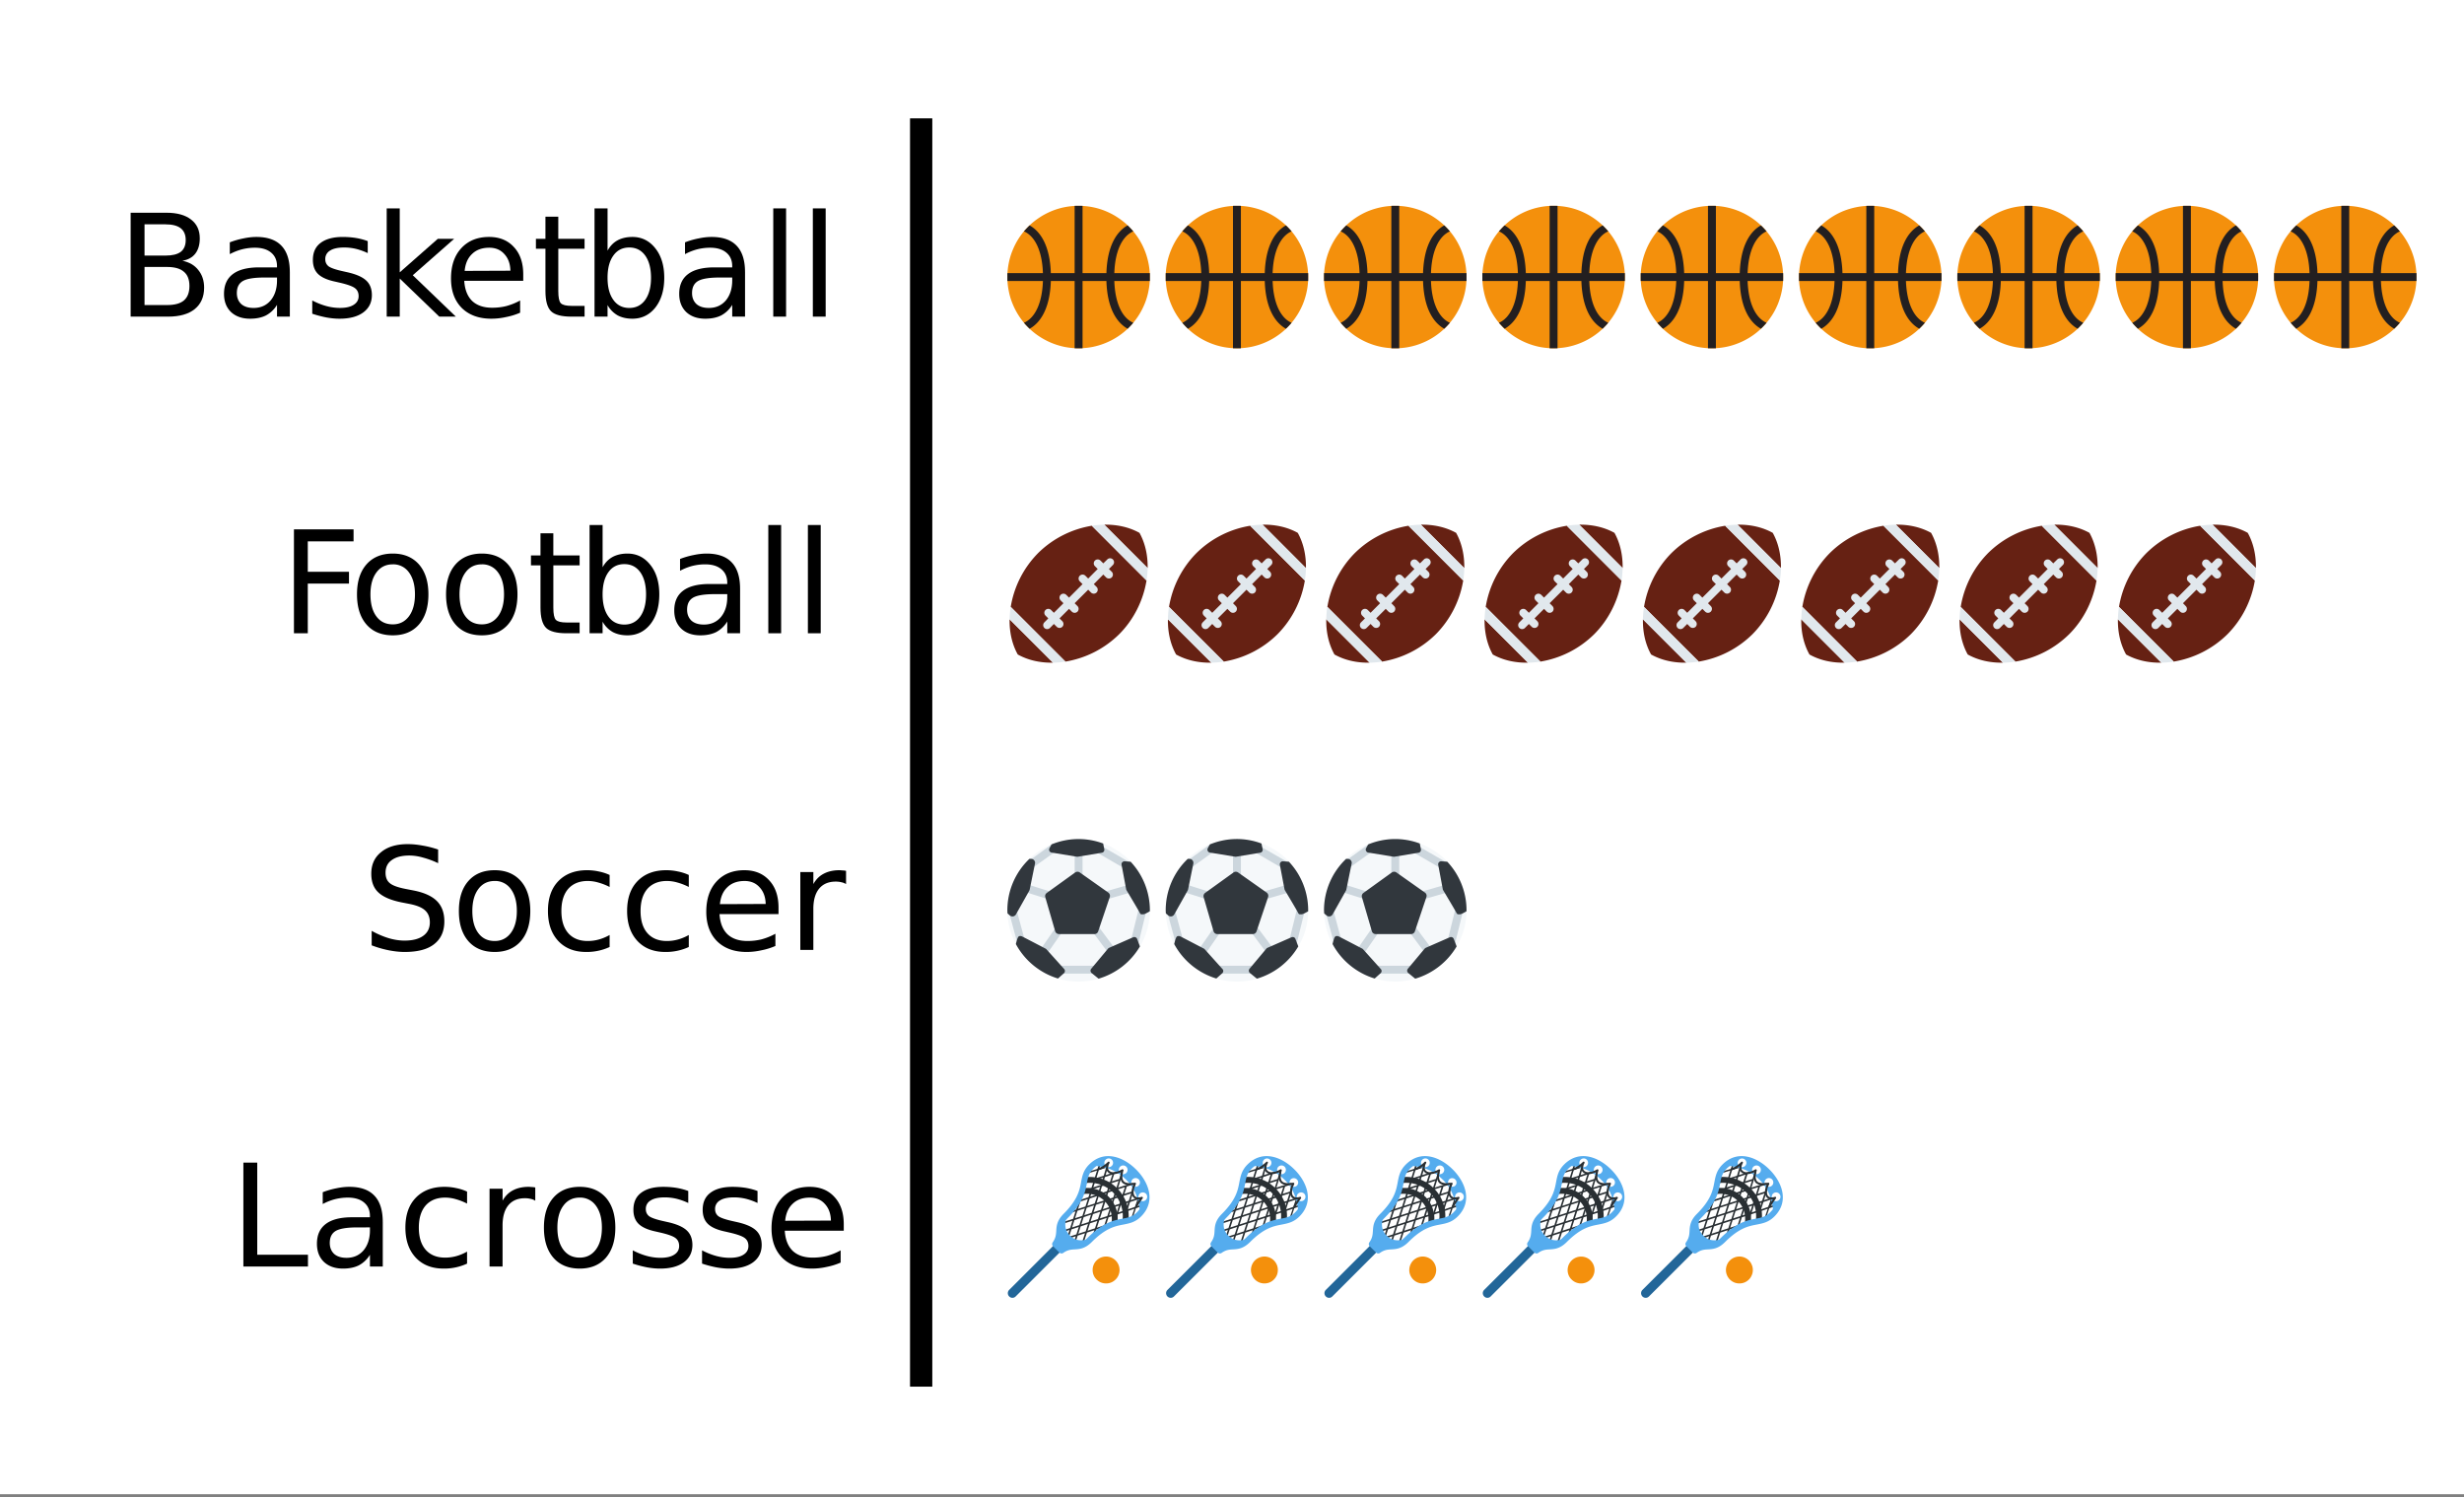 <svg xmlns="http://www.w3.org/2000/svg" xmlns:xlink="http://www.w3.org/1999/xlink" width="248" height="150.72" viewBox="0 0 186 113.04"><rect x="0" y="0" width="186" height="113.04" fill="#808080" stroke="none"/><defs><symbol overflow="visible" id="T"><path d="M2.11-3.75v2.875h1.703c.57 0 .992-.113 1.265-.344.281-.238.422-.601.422-1.093 0-.489-.14-.848-.422-1.079-.273-.238-.695-.359-1.266-.359zm0-3.219v2.36h1.578c.519 0 .906-.094 1.156-.282.25-.195.375-.492.375-.89 0-.395-.125-.692-.375-.89-.25-.196-.637-.298-1.157-.298zm-1.047-.875h2.703c.8 0 1.421.172 1.859.516.438.336.656.808.656 1.422 0 .48-.117.867-.343 1.156-.22.281-.543.46-.97.531.52.106.923.34 1.204.703.289.356.437.797.437 1.329 0 .699-.242 1.242-.718 1.624C5.42-.188 4.75 0 3.875 0H1.062zm0 0"/></symbol><symbol overflow="visible" id="U"><path d="M3.688-2.953c-.782 0-1.325.09-1.626.265-.304.18-.453.481-.453.907 0 .343.11.62.329.828.226.2.539.297.937.297.531 0 .957-.188 1.281-.563.32-.383.485-.89.485-1.515v-.22zm1.921-.406V0h-.968v-.89a2.154 2.154 0 0 1-.829.796c-.324.164-.726.25-1.203.25-.593 0-1.074-.164-1.437-.5C.816-.688.64-1.144.64-1.719c0-.656.218-1.148.656-1.484.445-.344 1.113-.516 2-.516H4.64v-.094c0-.437-.149-.773-.438-1.015-.293-.25-.703-.375-1.234-.375-.336 0-.664.043-.985.125a4.295 4.295 0 0 0-.906.36v-.891a6.078 6.078 0 0 1 1.031-.297c.332-.07.657-.11.97-.11.843 0 1.472.22 1.89.657.426.437.64 1.105.64 2zm0 0"/></symbol><symbol overflow="visible" id="V"><path d="M4.766-5.703v.906a4.838 4.838 0 0 0-.86-.312A3.863 3.863 0 0 0 3-5.22c-.48 0-.84.078-1.078.235a.719.719 0 0 0-.36.656c0 .219.083.398.25.531.176.125.52.246 1.032.36l.344.078c.675.148 1.16.355 1.453.625.289.261.437.632.437 1.109 0 .555-.219.992-.656 1.313C3.992 0 3.398.156 2.64.156 2.328.156 2 .125 1.656.063A8.502 8.502 0 0 1 .578-.22v-1c.363.188.719.328 1.063.422.343.094.687.14 1.03.14.446 0 .79-.077 1.032-.234.25-.156.375-.375.375-.656 0-.258-.09-.457-.266-.594-.18-.144-.562-.285-1.156-.421l-.344-.079c-.593-.125-1.027-.316-1.296-.578C.754-3.477.625-3.832.625-4.28c0-.563.191-.989.578-1.282.395-.3.953-.453 1.672-.453.363 0 .703.028 1.016.079.312.054.601.132.875.234zm0 0"/></symbol><symbol overflow="visible" id="W"><path d="M.969-8.172h.984v4.828l2.875-2.531h1.234l-3.125 2.75L6.188 0h-1.25L1.954-2.875V0H.97zm0 0"/></symbol><symbol overflow="visible" id="X"><path d="M6.047-3.188v.485H1.594c.039.656.238 1.164.593 1.515.364.344.868.516 1.516.516.363 0 .719-.039 1.063-.125a4.74 4.74 0 0 0 1.046-.422v.922c-.343.149-.699.258-1.062.328a5.058 5.058 0 0 1-1.11.125c-.937 0-1.683-.27-2.234-.812-.543-.551-.812-1.29-.812-2.219 0-.969.258-1.734.781-2.297.52-.562 1.219-.844 2.094-.844.789 0 1.414.258 1.875.766.468.5.703 1.188.703 2.063zm-.969-.28c-.012-.52-.164-.938-.453-1.25-.281-.321-.664-.485-1.14-.485-.544 0-.977.156-1.297.469-.325.304-.512.73-.563 1.28zm0 0"/></symbol><symbol overflow="visible" id="Y"><path d="M1.969-7.547v1.672h1.984v.75H1.97v3.188c0 .48.062.789.187.921.133.137.406.204.813.204h.984V0H2.97c-.75 0-1.266-.133-1.547-.406C1.14-.687 1-1.196 1-1.937v-3.188H.281v-.75H1v-1.672zm0 0"/></symbol><symbol overflow="visible" id="Z"><path d="M5.234-2.938c0-.707-.148-1.265-.437-1.671-.293-.407-.695-.61-1.203-.61-.512 0-.914.203-1.203.61-.293.406-.438.964-.438 1.671 0 .711.145 1.266.438 1.672.289.407.691.61 1.203.61.508 0 .91-.203 1.203-.61.289-.406.437-.96.437-1.671zm-3.28-2.046c.194-.352.452-.614.765-.782.312-.164.68-.25 1.11-.25.706 0 1.284.29 1.733.86.446.562.672 1.304.672 2.218 0 .93-.226 1.68-.671 2.25-.45.563-1.028.844-1.735.844-.43 0-.797-.086-1.11-.25a2.018 2.018 0 0 1-.765-.781V0H.97v-8.172h.984zm0 0"/></symbol><symbol overflow="visible" id="aa"><path d="M1.016-8.172h.968V0h-.968zm0 0"/></symbol><symbol overflow="visible" id="ab"><path d="M1.063-7.844h4.5v.907H2.108v2.296h3.11v.891h-3.11V0H1.063zm0 0"/></symbol><symbol overflow="visible" id="ac"><path d="M3.297-5.203c-.524 0-.934.203-1.235.61-.304.405-.453.96-.453 1.655 0 .711.149 1.266.454 1.672.3.399.71.594 1.234.594.508 0 .914-.203 1.219-.61.3-.405.453-.956.453-1.655 0-.696-.153-1.25-.453-1.657a1.448 1.448 0 0 0-1.22-.61zm0-.813c.832 0 1.488.274 1.969.813.476.543.718 1.297.718 2.266 0 .968-.242 1.73-.718 2.28-.48.544-1.137.813-1.97.813-.843 0-1.507-.27-1.983-.812-.481-.551-.72-1.313-.72-2.281 0-.97.239-1.723.72-2.266.476-.54 1.14-.813 1.984-.813zm0 0"/></symbol><symbol overflow="visible" id="ad"><path d="M5.75-7.578v1.031a6.513 6.513 0 0 0-1.14-.422 3.757 3.757 0 0 0-1.032-.156c-.574 0-1.015.117-1.328.344-.313.218-.469.539-.469.953 0 .344.102.605.313.781.207.18.597.324 1.172.438l.64.125c.79.156 1.375.421 1.75.796.375.376.563.887.563 1.532 0 .75-.258 1.324-.766 1.719-.5.398-1.246.593-2.234.593-.367 0-.762-.043-1.188-.125A8.112 8.112 0 0 1 .734-.344v-1.094c.438.243.86.422 1.266.547.414.125.82.188 1.219.188.601 0 1.07-.117 1.406-.36.332-.238.5-.578.5-1.015 0-.383-.121-.688-.36-.906-.242-.22-.632-.38-1.171-.485l-.64-.125c-.794-.164-1.368-.414-1.72-.75-.355-.332-.53-.8-.53-1.406 0-.688.241-1.227.734-1.625.488-.406 1.16-.61 2.015-.61.375 0 .75.04 1.125.11.383.063.774.164 1.172.297zm0 0"/></symbol><symbol overflow="visible" id="ae"><path d="M5.25-5.656v.906a4.34 4.34 0 0 0-.828-.328 2.857 2.857 0 0 0-.828-.125c-.625 0-1.117.2-1.469.594-.344.398-.516.953-.516 1.671 0 .72.172 1.278.516 1.672.352.399.844.594 1.469.594.281 0 .554-.035.828-.11.27-.07.547-.187.828-.343v.906a4.117 4.117 0 0 1-1.766.375c-.886 0-1.59-.273-2.109-.828C.852-1.234.594-1.988.594-2.937c0-.958.258-1.708.781-2.25.531-.551 1.254-.829 2.172-.829.3 0 .594.032.875.094.281.055.555.14.828.266zm0 0"/></symbol><symbol overflow="visible" id="af"><path d="M4.422-4.969a1.076 1.076 0 0 0-.36-.14 1.743 1.743 0 0 0-.421-.047c-.543 0-.961.18-1.25.531-.293.355-.438.867-.438 1.531V0H.97v-5.875h.984v.906c.195-.351.457-.613.781-.781.332-.176.727-.266 1.188-.266.07 0 .144.008.219.016.082 0 .175.012.28.031zm0 0"/></symbol><symbol overflow="visible" id="ag"><path d="M1.063-7.844h1.046V-.89h3.829V0H1.063zm0 0"/></symbol><clipPath id="a"><path d="M0 0h186v112.797H0zm0 0"/></clipPath><clipPath id="b"><path d="M76.043 15.54h10.758v10.753H76.043zm0 0"/></clipPath><clipPath id="c"><path d="M87.996 15.54H98.75v10.753H87.996zm0 0"/></clipPath><clipPath id="d"><path d="M99.945 15.54h10.758v10.753H99.945zm0 0"/></clipPath><clipPath id="e"><path d="M111.898 15.54h10.758v10.753h-10.758zm0 0"/></clipPath><clipPath id="f"><path d="M123.852 15.54h10.753v10.753h-10.753zm0 0"/></clipPath><clipPath id="g"><path d="M135.8 15.54h10.759v10.753H135.8zm0 0"/></clipPath><clipPath id="h"><path d="M147.754 15.54h10.758v10.753h-10.758zm0 0"/></clipPath><clipPath id="i"><path d="M159.707 15.54h10.754v10.753h-10.754zm0 0"/></clipPath><clipPath id="j"><path d="M171.656 15.54h10.758v10.753h-10.758zm0 0"/></clipPath><clipPath id="k"><path d="M76.043 39.441h10.758V50.2H76.043zm0 0"/></clipPath><clipPath id="l"><path d="M88 39.441h10.75V50.2H88zm0 0"/></clipPath><clipPath id="m"><path d="M100 39.441h10.703V50.2H100zm0 0"/></clipPath><clipPath id="n"><path d="M112 39.441h10.656V50.2H112zm0 0"/></clipPath><clipPath id="o"><path d="M124 39.441h10.605V50.2H124zm0 0"/></clipPath><clipPath id="p"><path d="M135.8 39.441h10.759V50.2H135.8zm0 0"/></clipPath><clipPath id="q"><path d="M147.754 39.441h10.758V50.2h-10.758zm0 0"/></clipPath><clipPath id="r"><path d="M159.707 39.441h10.754V50.2h-10.754zm0 0"/></clipPath><clipPath id="s"><path d="M76.043 63.344h10.758v10.758H76.043zm0 0"/></clipPath><clipPath id="t"><path d="M76.043 63.344h10.758V74H76.043zm0 0"/></clipPath><clipPath id="u"><path d="M87.996 63.344H98.75v10.758H87.996zm0 0"/></clipPath><clipPath id="v"><path d="M88 63.344h10.75V74H88zm0 0"/></clipPath><clipPath id="w"><path d="M87.996 63.344H98.75V74H87.996zm0 0"/></clipPath><clipPath id="x"><path d="M99.945 63.344h10.758v10.758H99.945zm0 0"/></clipPath><clipPath id="y"><path d="M100 63.344h10.703V74H100zm0 0"/></clipPath><clipPath id="z"><path d="M99.945 63.344h10.758V74H99.945zm0 0"/></clipPath><clipPath id="A"><path d="M80 87.25h6.8V94H80zm0 0"/></clipPath><clipPath id="B"><path d="M76.043 93H81v5h-4.957zm0 0"/></clipPath><clipPath id="C"><path d="M79 87.25h7.8V95H79zm0 0"/></clipPath><clipPath id="D"><path d="M82 87.25h4.8V92H82zm0 0"/></clipPath><clipPath id="E"><path d="M92 87.25h6.75V94H92zm0 0"/></clipPath><clipPath id="F"><path d="M91 87.25h7.75V95H91zm0 0"/></clipPath><clipPath id="G"><path d="M94 87.25h4.75V92H94zm0 0"/></clipPath><clipPath id="H"><path d="M104 87.25h6.703V94H104zm0 0"/></clipPath><clipPath id="I"><path d="M99.945 93H105v5h-5.055zm0 0"/></clipPath><clipPath id="J"><path d="M103 87.25h7.703V95H103zm0 0"/></clipPath><clipPath id="K"><path d="M106 87.25h4.703V92H106zm0 0"/></clipPath><clipPath id="L"><path d="M116 87.25h6V94h-6zm0 0"/></clipPath><clipPath id="M"><path d="M111.898 93H117v5h-5.102zm0 0"/></clipPath><clipPath id="N"><path d="M115 87.25h7.656V95H115zm0 0"/></clipPath><clipPath id="O"><path d="M118 87.25h4.656V92H118zm0 0"/></clipPath><clipPath id="P"><path d="M128 87.25h6V94h-6zm0 0"/></clipPath><clipPath id="Q"><path d="M123.852 93H129v5h-5.148zm0 0"/></clipPath><clipPath id="R"><path d="M127 87.25h7.605V95H127zm0 0"/></clipPath><clipPath id="S"><path d="M130 87.25h4.605V92H130zm0 0"/></clipPath></defs><g clip-path="url(#a)" fill="#fff"><path d="M0 0h186v113.543H0zm0 0"/><path d="M0 0h186v113.543H0zm0 0"/></g><path d="M93.087 11.945V139.95" transform="scale(.747 .748)" fill="none" stroke-width="2.25" stroke="#000"/><g clip-path="url(#b)"><path d="M86.8 20.914c0 .356-.034.703-.105 1.05a5.001 5.001 0 0 1-.304 1.009 5.436 5.436 0 0 1-1.164 1.746 5.347 5.347 0 0 1-1.747 1.164 5.453 5.453 0 0 1-1.007.308 5.6 5.6 0 0 1-1.051.102 5.6 5.6 0 0 1-1.05-.102 5.453 5.453 0 0 1-2.755-1.472 5.436 5.436 0 0 1-1.164-1.746 5.001 5.001 0 0 1-.305-1.008 5.268 5.268 0 0 1 0-2.098c.067-.347.168-.683.305-1.008a5.317 5.317 0 0 1 1.98-2.414c.294-.199.606-.363.93-.5a5.293 5.293 0 0 1 2.059-.406 5.293 5.293 0 0 1 2.058.406c.325.137.637.301.93.5a5.347 5.347 0 0 1 2.285 3.422c.07.344.106.695.106 1.047zm0 0" fill="#f4900c"/><path d="M86.8 20.617h-2.683c.055-1.644.578-2.777 1.43-3.152a6.585 6.585 0 0 0-.426-.45c-.848.473-1.539 1.579-1.601 3.602h-1.801V15.54h-.598v5.078h-1.797c-.062-2.023-.754-3.129-1.601-3.601a6.585 6.585 0 0 0-.426.449c.851.375 1.375 1.508 1.43 3.152h-2.684v.598h2.684c-.055 1.644-.579 2.777-1.43 3.152.133.156.277.305.426.45.847-.473 1.539-1.579 1.601-3.602h1.797v5.078h.598v-5.078h1.8c.063 2.023.754 3.129 1.602 3.601.149-.144.293-.293.426-.449-.852-.375-1.375-1.508-1.43-3.152h2.684zm0 0" fill="#231f20"/></g><g clip-path="url(#c)"><path d="M98.75 20.914c0 .356-.031.703-.102 1.05a5.56 5.56 0 0 1-.304 1.009c-.137.328-.301.636-.5.93a5.317 5.317 0 0 1-2.41 1.98 5.401 5.401 0 0 1-1.012.308 5.529 5.529 0 0 1-2.098 0 5.276 5.276 0 0 1-1.008-.308 5.176 5.176 0 0 1-.93-.496 5.347 5.347 0 0 1-1.98-2.414 5.276 5.276 0 0 1-.41-2.059 5.276 5.276 0 0 1 .41-2.055 5.346 5.346 0 0 1 1.164-1.746c.25-.25.524-.472.817-.668.293-.199.601-.363.93-.5a5.56 5.56 0 0 1 1.007-.304c.348-.07.696-.102 1.051-.102.352 0 .703.031 1.047.102.348.07.683.171 1.012.304a5.475 5.475 0 0 1 1.742 1.168 5.366 5.366 0 0 1 1.574 3.8zm0 0" fill="#f4900c"/><path d="M98.75 20.617h-2.684c.059-1.644.582-2.777 1.43-3.152a5.746 5.746 0 0 0-.426-.45c-.843.473-1.535 1.579-1.597 3.602h-1.801V15.54h-.598v5.078h-1.797c-.062-2.023-.754-3.129-1.601-3.601a6.585 6.585 0 0 0-.426.449c.848.375 1.371 1.508 1.43 3.152h-2.684v.598h2.684c-.059 1.644-.582 2.777-1.43 3.152.133.156.277.305.426.45.847-.473 1.539-1.579 1.601-3.602h1.797v5.078h.598v-5.078h1.8c.063 2.023.755 3.129 1.598 3.601.153-.144.293-.293.426-.449-.848-.375-1.371-1.508-1.43-3.152h2.684zm0 0" fill="#231f20"/></g><g clip-path="url(#d)"><path d="M110.703 20.914a5.276 5.276 0 0 1-.41 2.059c-.133.328-.3.636-.496.93a5.347 5.347 0 0 1-1.484 1.484 5.176 5.176 0 0 1-.93.496 5.276 5.276 0 0 1-2.059.41c-.351 0-.703-.035-1.047-.102a5.401 5.401 0 0 1-3.922-3.218 5.56 5.56 0 0 1-.304-1.008 5.268 5.268 0 0 1 0-2.098 5.56 5.56 0 0 1 .304-1.008c.137-.328.301-.636.497-.933.199-.293.421-.563.671-.813a5.475 5.475 0 0 1 1.742-1.168 5.696 5.696 0 0 1 1.012-.304c.344-.07.696-.102 1.047-.102.356 0 .703.031 1.051.102.348.07.684.171 1.008.304.328.137.637.301.93.5a5.347 5.347 0 0 1 1.98 2.414 5.276 5.276 0 0 1 .41 2.055zm0 0" fill="#f4900c"/><path d="M110.703 20.617h-2.683c.058-1.644.582-2.777 1.43-3.152a6.585 6.585 0 0 0-.427-.45c-.847.473-1.539 1.579-1.601 3.602h-1.797V15.54h-.598v5.078h-1.8c-.063-2.023-.754-3.129-1.598-3.601a5.746 5.746 0 0 0-.426.449c.848.375 1.371 1.508 1.426 3.152h-2.684v.598h2.684c-.055 1.644-.578 2.777-1.426 3.152.133.156.274.305.426.45.844-.473 1.535-1.579 1.598-3.602h1.8v5.078h.598v-5.078h1.797c.062 2.023.754 3.129 1.601 3.601.149-.144.293-.293.426-.449-.847-.375-1.37-1.508-1.43-3.152h2.684zm0 0" fill="#231f20"/></g><g clip-path="url(#e)"><path d="M122.656 20.914c0 .356-.035.703-.105 1.05a5.001 5.001 0 0 1-.305 1.009 5.437 5.437 0 0 1-1.164 1.746 5.347 5.347 0 0 1-1.746 1.164 5.453 5.453 0 0 1-1.008.308 5.6 5.6 0 0 1-1.05.102 5.6 5.6 0 0 1-1.051-.102 5.453 5.453 0 0 1-2.754-1.472c-.25-.25-.473-.52-.668-.817a5.176 5.176 0 0 1-.496-.93 5.001 5.001 0 0 1-.305-1.007 5.268 5.268 0 0 1 0-2.098c.066-.347.168-.683.305-1.008a5.346 5.346 0 0 1 1.164-1.746c.25-.25.523-.472.816-.668.293-.199.606-.363.93-.5a5.293 5.293 0 0 1 2.059-.406 5.293 5.293 0 0 1 2.058.406c.324.137.637.301.93.5a5.347 5.347 0 0 1 2.285 3.422c.07.344.105.695.105 1.047zm0 0" fill="#f4900c"/><path d="M122.656 20.617h-2.683c.054-1.644.578-2.777 1.43-3.152a6.585 6.585 0 0 0-.426-.45c-.848.473-1.54 1.579-1.602 3.602h-1.8V15.54h-.598v5.078h-1.797c-.063-2.023-.754-3.129-1.602-3.601a6.585 6.585 0 0 0-.426.449c.852.375 1.375 1.508 1.43 3.152h-2.684v.598h2.684c-.055 1.644-.578 2.777-1.43 3.152.133.156.278.305.426.45.848-.473 1.54-1.579 1.602-3.602h1.797v5.078h.597v-5.078h1.801c.063 2.023.754 3.129 1.602 3.601.148-.144.293-.293.425-.449-.851-.375-1.375-1.508-1.43-3.152h2.684zm0 0" fill="#231f20"/></g><g clip-path="url(#f)"><path d="M134.605 20.914c0 .356-.03.703-.101 1.05a5.56 5.56 0 0 1-.305 1.009c-.137.328-.3.636-.5.93a5.317 5.317 0 0 1-2.414 1.98 5.276 5.276 0 0 1-2.055.41 5.276 5.276 0 0 1-2.059-.41 5.176 5.176 0 0 1-.929-.496 5.164 5.164 0 0 1-.816-.668c-.25-.25-.473-.52-.668-.817a5.176 5.176 0 0 1-.496-.93 5.276 5.276 0 0 1-.41-2.058 5.276 5.276 0 0 1 .41-2.055 5.346 5.346 0 0 1 1.164-1.746c.25-.25.52-.472.816-.668.293-.199.602-.363.93-.5a5.56 5.56 0 0 1 1.008-.304c.347-.07.695-.102 1.05-.102.352 0 .704.031 1.047.102a5.366 5.366 0 0 1 2.754 1.473 5.366 5.366 0 0 1 1.574 3.8zm0 0" fill="#f4900c"/><path d="M134.605 20.617h-2.683c.058-1.644.582-2.777 1.43-3.152a5.746 5.746 0 0 0-.426-.45c-.844.473-1.535 1.579-1.598 3.602h-1.8V15.54h-.598v5.078h-1.797c-.063-2.023-.754-3.129-1.602-3.601a6.585 6.585 0 0 0-.426.449c.848.375 1.372 1.508 1.43 3.152h-2.683v.598h2.683c-.058 1.644-.582 2.777-1.43 3.152.133.156.278.305.426.45.848-.473 1.54-1.579 1.602-3.602h1.797v5.078h.597v-5.078h1.801c.063 2.023.754 3.129 1.598 3.601.152-.144.293-.293.426-.449-.848-.375-1.372-1.508-1.43-3.152h2.683zm0 0" fill="#231f20"/></g><g clip-path="url(#g)"><path d="M146.559 20.914a5.276 5.276 0 0 1-.41 2.059c-.133.328-.301.636-.497.93a5.347 5.347 0 0 1-1.484 1.484 5.176 5.176 0 0 1-.93.496 5.276 5.276 0 0 1-2.058.41c-.352 0-.703-.035-1.047-.102a5.4 5.4 0 0 1-3.922-3.218 5.56 5.56 0 0 1-.305-1.008 5.268 5.268 0 0 1 0-2.098 5.56 5.56 0 0 1 .305-1.008c.137-.328.3-.636.496-.933.2-.293.422-.563.672-.813.25-.25.52-.472.812-.668.293-.199.606-.363.93-.5a5.696 5.696 0 0 1 1.012-.304c.344-.07.695-.102 1.047-.102.355 0 .703.031 1.05.102.348.07.684.171 1.008.304.328.137.637.301.93.5a5.347 5.347 0 0 1 1.98 2.414 5.276 5.276 0 0 1 .41 2.055zm0 0" fill="#f4900c"/><path d="M146.559 20.617h-2.684c.059-1.644.582-2.777 1.43-3.152a6.585 6.585 0 0 0-.426-.45c-.848.473-1.54 1.579-1.602 3.602h-1.797V15.54h-.597v5.078h-1.801c-.062-2.023-.754-3.129-1.598-3.601a5.097 5.097 0 0 0-.425.449c.847.375 1.37 1.508 1.425 3.152h-2.683v.598h2.683c-.054 1.644-.578 2.777-1.425 3.152.132.156.273.305.425.45.844-.473 1.536-1.579 1.598-3.602h1.8v5.078h.598v-5.078h1.797c.063 2.023.754 3.129 1.602 3.601.148-.144.293-.293.426-.449-.848-.375-1.371-1.508-1.43-3.152h2.684zm0 0" fill="#231f20"/></g><g clip-path="url(#h)"><path d="M158.512 20.914c0 .356-.035.703-.106 1.05a5.001 5.001 0 0 1-.304 1.009 5.436 5.436 0 0 1-1.165 1.746 5.347 5.347 0 0 1-1.746 1.164 5.453 5.453 0 0 1-1.007.308 5.6 5.6 0 0 1-1.051.102 5.6 5.6 0 0 1-1.051-.102 5.453 5.453 0 0 1-2.754-1.472c-.25-.25-.473-.52-.668-.817a5.177 5.177 0 0 1-.496-.93 5.001 5.001 0 0 1-.305-1.007 5.268 5.268 0 0 1 0-2.098c.067-.347.168-.683.305-1.008a5.347 5.347 0 0 1 1.164-1.746c.25-.25.524-.472.817-.668.292-.199.605-.363.93-.5a5.293 5.293 0 0 1 2.059-.406 5.293 5.293 0 0 1 2.057.406c.325.137.637.301.93.5a5.347 5.347 0 0 1 2.285 3.422c.07.344.106.695.106 1.047zm0 0" fill="#f4900c"/><path d="M158.512 20.617h-2.684c.055-1.644.578-2.777 1.43-3.152a6.585 6.585 0 0 0-.426-.45c-.848.473-1.539 1.579-1.602 3.602h-1.8V15.54h-.598v5.078h-1.797c-.062-2.023-.754-3.129-1.601-3.601a6.585 6.585 0 0 0-.426.449c.851.375 1.375 1.508 1.43 3.152h-2.684v.598h2.684c-.055 1.644-.579 2.777-1.43 3.152.133.156.277.305.426.45.847-.473 1.539-1.579 1.601-3.602h1.797v5.078h.598v-5.078h1.8c.063 2.023.754 3.129 1.602 3.601.148-.144.293-.293.426-.449-.852-.375-1.375-1.508-1.43-3.152h2.684zm0 0" fill="#231f20"/></g><g clip-path="url(#i)"><path d="M170.46 20.914c0 .356-.03.703-.1 1.05a5.56 5.56 0 0 1-.305 1.009c-.137.328-.301.636-.5.93a5.317 5.317 0 0 1-2.414 1.98 5.276 5.276 0 0 1-2.055.41 5.276 5.276 0 0 1-2.059-.41 5.176 5.176 0 0 1-.93-.496 5.164 5.164 0 0 1-.816-.668c-.25-.25-.472-.52-.668-.817a5.176 5.176 0 0 1-.496-.93 5.276 5.276 0 0 1-.41-2.058 5.276 5.276 0 0 1 .41-2.055 5.346 5.346 0 0 1 1.164-1.746c.25-.25.52-.472.817-.668.293-.199.601-.363.93-.5a5.56 5.56 0 0 1 1.007-.304c.348-.07.695-.102 1.05-.102.352 0 .704.031 1.048.102a5.366 5.366 0 0 1 2.754 1.473 5.366 5.366 0 0 1 1.574 3.8zm0 0" fill="#f4900c"/><path d="M170.46 20.617h-2.683c.059-1.644.582-2.777 1.43-3.152a5.746 5.746 0 0 0-.426-.45c-.844.473-1.535 1.579-1.597 3.602h-1.801V15.54h-.598v5.078h-1.797c-.062-2.023-.754-3.129-1.601-3.601a6.585 6.585 0 0 0-.426.449c.848.375 1.371 1.508 1.43 3.152h-2.684v.598h2.684c-.059 1.644-.582 2.777-1.43 3.152.133.156.277.305.426.45.847-.473 1.539-1.579 1.601-3.602h1.797v5.078h.598v-5.078h1.8c.063 2.023.755 3.129 1.598 3.601.153-.144.293-.293.426-.449-.848-.375-1.371-1.508-1.43-3.152h2.684zm0 0" fill="#231f20"/></g><g clip-path="url(#j)"><path d="M182.414 20.914a5.276 5.276 0 0 1-.41 2.059c-.133.328-.3.636-.496.93a5.347 5.347 0 0 1-1.484 1.484 5.176 5.176 0 0 1-.93.496 5.276 5.276 0 0 1-2.059.41c-.351 0-.703-.035-1.047-.102a5.401 5.401 0 0 1-3.922-3.218 5.266 5.266 0 0 1-.304-1.008 5.268 5.268 0 0 1 0-2.098c.066-.347.172-.683.304-1.008.137-.328.301-.636.496-.933.2-.293.422-.563.672-.813.25-.25.52-.472.813-.668.293-.199.605-.363.93-.5a5.696 5.696 0 0 1 1.011-.304c.344-.07.696-.102 1.047-.102.356 0 .703.031 1.05.102.349.07.685.171 1.009.304.328.137.636.301.93.5a5.347 5.347 0 0 1 1.98 2.414 5.276 5.276 0 0 1 .41 2.055zm0 0" fill="#f4900c"/><path d="M182.414 20.617h-2.684c.06-1.644.583-2.777 1.43-3.152a6.585 6.585 0 0 0-.426-.45c-.847.473-1.539 1.579-1.601 3.602h-1.797V15.54h-.598v5.078h-1.8c-.063-2.023-.754-3.129-1.598-3.601a5.097 5.097 0 0 0-.426.449c.848.375 1.371 1.508 1.426 3.152h-2.684v.598h2.684c-.055 1.644-.578 2.777-1.426 3.152.133.156.274.305.426.45.844-.473 1.535-1.579 1.597-3.602h1.801v5.078h.598v-5.078h1.797c.062 2.023.754 3.129 1.601 3.601.149-.144.293-.293.426-.449-.847-.375-1.37-1.508-1.43-3.152h2.684zm0 0" fill="#231f20"/></g><g clip-path="url(#k)"><path d="M78.36 41.758a7.502 7.502 0 0 0-2.063 4.058l4.129 4.13a7.508 7.508 0 0 0 4.058-2.067c1.102-1.098 1.825-2.574 2.063-4.055l-4.129-4.133a7.508 7.508 0 0 0-4.059 2.067zm7.656-1.531c-.797-.442-1.715-.633-2.66-.618l3.277 3.278c.015-.946-.176-1.864-.617-2.66zm-9.188 9.183c.797.442 1.715.637 2.66.617l-3.277-3.273c-.016.945.176 1.863.617 2.656zm0 0" fill="#662113"/><path d="M82.863 42.953l-.718.723-.211-.211a.302.302 0 0 0-.426 0 .297.297 0 0 0 0 .422l.21.21-1.019 1.02-.21-.21a.297.297 0 0 0-.423 0 .297.297 0 0 0 0 .421l.211.211-.722.723-.211-.211a.297.297 0 0 0-.422 0 .297.297 0 0 0 0 .422l.21.21-.296.301a.297.297 0 0 0 0 .422.297.297 0 0 0 .422 0l.297-.3.215.214a.304.304 0 0 0 .421 0 .302.302 0 0 0 0-.425l-.21-.211.718-.72.211.212a.302.302 0 0 0 .426 0 .304.304 0 0 0 0-.422l-.215-.215 1.024-1.02.21.211a.297.297 0 0 0 .422 0 .297.297 0 0 0 0-.421l-.21-.211.718-.723.211.215a.31.31 0 0 0 .426 0 .302.302 0 0 0 0-.426l-.211-.21.297-.298a.297.297 0 0 0 0-.422.297.297 0 0 0-.422 0l-.3.297-.212-.21a.297.297 0 0 0-.422 0 .297.297 0 0 0 0 .421zm-6.652 3.8l3.277 3.278c.313-.008.625-.035.938-.086l-4.13-4.129c-.05.313-.077.625-.085.938zm7.144-7.144a6.905 6.905 0 0 0-.937.082l4.129 4.133c.05-.316.078-.629.086-.937zm0 0" fill="#e1e8ed"/></g><g clip-path="url(#l)"><path d="M90.313 41.758a7.508 7.508 0 0 0-2.067 4.058l4.133 4.13a7.51 7.51 0 0 0 4.055-2.067 7.497 7.497 0 0 0 2.066-4.055l-4.129-4.133a7.508 7.508 0 0 0-4.058 2.067zm7.652-1.531c-.793-.442-1.711-.633-2.656-.618l3.273 3.278c.016-.946-.176-1.864-.617-2.66zM88.78 49.41c.797.442 1.715.637 2.66.617l-3.277-3.273c-.016.945.176 1.863.617 2.656zm0 0" fill="#662113"/><path d="M94.816 42.953l-.722.723-.211-.211a.297.297 0 0 0-.422 0 .297.297 0 0 0 0 .422l.21.21-1.019 1.02-.21-.21a.297.297 0 0 0-.422 0 .297.297 0 0 0 0 .421l.21.211-.722.723-.211-.211a.297.297 0 0 0-.422 0 .297.297 0 0 0 0 .422l.21.21-.296.301a.297.297 0 0 0 0 .422.297.297 0 0 0 .422 0l.297-.3.21.214a.304.304 0 0 0 .423 0 .302.302 0 0 0 0-.425l-.211-.211.722-.72.211.212a.297.297 0 0 0 .422 0 .297.297 0 0 0 0-.422l-.21-.215 1.019-1.02.21.211a.302.302 0 0 0 .426 0 .304.304 0 0 0 0-.421l-.214-.211.722-.723.211.215a.304.304 0 0 0 .422 0 .302.302 0 0 0 0-.426l-.21-.21.3-.298a.297.297 0 0 0 0-.422.302.302 0 0 0-.426 0l-.297.297-.21-.21a.297.297 0 0 0-.423 0 .297.297 0 0 0 0 .421zm-6.652 3.8l3.277 3.278c.309-.008.621-.035.938-.086l-4.133-4.129a6.33 6.33 0 0 0-.082.938zm7.145-7.144a6.905 6.905 0 0 0-.938.082l4.129 4.133c.05-.316.078-.629.082-.937zm0 0" fill="#e1e8ed"/></g><g clip-path="url(#m)"><path d="M102.266 41.758a7.508 7.508 0 0 0-2.067 4.058l4.13 4.13a7.508 7.508 0 0 0 4.058-2.067 7.497 7.497 0 0 0 2.066-4.055l-4.133-4.133a7.497 7.497 0 0 0-4.054 2.067zm7.652-1.531c-.797-.442-1.715-.633-2.66-.618l3.277 3.278c.016-.946-.176-1.864-.617-2.66zm-9.184 9.183c.793.442 1.711.637 2.657.617l-3.274-3.273c-.02.945.176 1.863.617 2.656zm0 0" fill="#662113"/><path d="M106.77 42.953l-.723.723-.211-.211a.297.297 0 0 0-.422 0 .297.297 0 0 0 0 .422l.211.21-1.02 1.02-.21-.21a.302.302 0 0 0-.426 0 .297.297 0 0 0 0 .421l.21.211-.718.723-.211-.211a.297.297 0 0 0-.422 0 .297.297 0 0 0 0 .422l.211.21-.3.301a.297.297 0 0 0 0 .422.297.297 0 0 0 .421 0l.3-.3.212.214a.304.304 0 0 0 .422 0 .302.302 0 0 0 0-.425l-.211-.211.722-.72.211.212a.297.297 0 0 0 .422 0 .297.297 0 0 0 0-.422l-.21-.215 1.019-1.02.21.211a.297.297 0 0 0 .423 0 .297.297 0 0 0 0-.421l-.211-.211.722-.723.211.215a.304.304 0 0 0 .422 0 .302.302 0 0 0 0-.426l-.21-.21.296-.298a.297.297 0 0 0 0-.422.297.297 0 0 0-.422 0l-.297.297-.21-.21a.302.302 0 0 0-.426 0 .304.304 0 0 0 0 .421zm-6.653 3.8l3.274 3.278c.312-.008.625-.035.937-.086l-4.129-4.129a6.33 6.33 0 0 0-.082.938zm7.14-7.144a7.015 7.015 0 0 0-.937.082l4.133 4.133c.05-.316.078-.629.082-.937zm0 0" fill="#e1e8ed"/></g><g clip-path="url(#n)"><path d="M114.215 41.758a7.502 7.502 0 0 0-2.063 4.058l4.13 4.13a7.508 7.508 0 0 0 4.058-2.067c1.101-1.098 1.824-2.574 2.062-4.055l-4.129-4.133a7.508 7.508 0 0 0-4.058 2.067zm7.656-1.531c-.797-.442-1.715-.633-2.66-.618l3.277 3.278c.016-.946-.175-1.864-.617-2.66zm-9.187 9.183c.796.442 1.714.637 2.66.617l-3.278-3.273c-.015.945.176 1.863.618 2.656zm0 0" fill="#662113"/><path d="M118.719 42.953l-.719.723-.21-.211a.302.302 0 0 0-.427 0 .297.297 0 0 0 0 .422l.211.21-1.02 1.02-.21-.21a.297.297 0 0 0-.422 0 .297.297 0 0 0 0 .421l.21.211-.722.723-.21-.211a.297.297 0 0 0-.423 0 .297.297 0 0 0 0 .422l.211.21-.297.301a.297.297 0 0 0 0 .422.297.297 0 0 0 .422 0l.297-.3.215.214a.304.304 0 0 0 .422 0 .302.302 0 0 0 0-.425l-.211-.211.719-.72.21.212a.302.302 0 0 0 .426 0 .304.304 0 0 0 0-.422l-.214-.215L118 44.52l.21.211a.297.297 0 0 0 .423 0 .297.297 0 0 0 0-.421l-.211-.211.719-.723.21.215a.31.31 0 0 0 .426 0 .302.302 0 0 0 0-.426l-.21-.21.296-.298a.297.297 0 0 0 0-.422.297.297 0 0 0-.422 0l-.3.297-.211-.21a.297.297 0 0 0-.422 0 .297.297 0 0 0 0 .421zm-6.653 3.8l3.278 3.278c.312-.008.625-.035.937-.086l-4.129-4.129c-.05.313-.078.625-.086.938zm7.145-7.144a6.905 6.905 0 0 0-.938.082l4.13 4.133c.05-.316.077-.629.085-.937zm0 0" fill="#e1e8ed"/></g><g clip-path="url(#o)"><path d="M126.168 41.758a7.508 7.508 0 0 0-2.066 4.058l4.132 4.13a7.51 7.51 0 0 0 4.055-2.067 7.497 7.497 0 0 0 2.066-4.055l-4.128-4.133a7.508 7.508 0 0 0-4.059 2.067zm7.652-1.531c-.793-.442-1.71-.633-2.656-.618l3.274 3.278c.015-.946-.176-1.864-.618-2.66zm-9.183 9.183c.797.442 1.715.637 2.66.617l-3.277-3.273c-.016.945.175 1.863.617 2.656zm0 0" fill="#662113"/><path d="M130.672 42.953l-.723.723-.21-.211a.297.297 0 0 0-.423 0 .297.297 0 0 0 0 .422l.211.21-1.02 1.02-.21-.21a.297.297 0 0 0-.422 0 .297.297 0 0 0 0 .421l.21.211-.722.723-.21-.211a.297.297 0 0 0-.423 0 .297.297 0 0 0 0 .422l.211.21-.3.301a.304.304 0 0 0 0 .422.302.302 0 0 0 .425 0l.297-.3.211.214a.304.304 0 0 0 .422 0 .302.302 0 0 0 0-.425l-.21-.211.722-.72.21.212a.297.297 0 0 0 .423 0 .297.297 0 0 0 0-.422l-.211-.215 1.02-1.02.21.211a.297.297 0 0 0 .422 0 .297.297 0 0 0 0-.421l-.21-.211.722-.723.21.215a.304.304 0 0 0 .423 0 .302.302 0 0 0 0-.426l-.211-.21.3-.298a.297.297 0 0 0 0-.422.302.302 0 0 0-.425 0l-.297.297-.211-.21a.297.297 0 0 0-.422 0 .297.297 0 0 0 0 .421zm-6.652 3.8l3.277 3.278c.308-.008.621-.035.937-.086l-4.132-4.129a6.33 6.33 0 0 0-.082.938zm7.144-7.144a6.905 6.905 0 0 0-.937.082l4.128 4.133c.051-.316.079-.629.083-.937zm0 0" fill="#e1e8ed"/></g><g clip-path="url(#p)"><path d="M138.121 41.758a7.508 7.508 0 0 0-2.066 4.058l4.129 4.13a7.508 7.508 0 0 0 4.058-2.067 7.497 7.497 0 0 0 2.067-4.055l-4.133-4.133a7.497 7.497 0 0 0-4.055 2.067zm7.652-1.531c-.796-.442-1.714-.633-2.66-.618l3.278 3.278c.015-.946-.176-1.864-.618-2.66zm-9.183 9.183c.793.442 1.71.637 2.656.617l-3.273-3.273c-.02.945.175 1.863.617 2.656zm0 0" fill="#662113"/><path d="M142.625 42.953l-.723.723-.21-.211a.297.297 0 0 0-.422 0 .297.297 0 0 0 0 .422l.21.21-1.02 1.02-.21-.21a.302.302 0 0 0-.426 0 .297.297 0 0 0 0 .421l.211.211-.719.723-.21-.211a.297.297 0 0 0-.422 0 .297.297 0 0 0 0 .422l.21.21-.3.301a.297.297 0 0 0 0 .422.297.297 0 0 0 .422 0l.3-.3.211.214a.304.304 0 0 0 .422 0 .302.302 0 0 0 0-.425l-.21-.211.722-.72.21.212a.297.297 0 0 0 .423 0 .297.297 0 0 0 0-.422l-.211-.215 1.02-1.02.21.211a.297.297 0 0 0 .422 0 .297.297 0 0 0 0-.421l-.21-.211.722-.723.21.215a.304.304 0 0 0 .423 0 .302.302 0 0 0 0-.426l-.211-.21.297-.298a.297.297 0 0 0 0-.422.297.297 0 0 0-.422 0l-.297.297-.211-.21a.302.302 0 0 0-.426 0 .304.304 0 0 0 0 .421zm-6.652 3.8l3.273 3.278c.313-.008.625-.035.938-.086l-4.13-4.129a6.33 6.33 0 0 0-.081.938zm7.14-7.144a7.015 7.015 0 0 0-.937.082l4.133 4.133c.05-.316.078-.629.082-.937zm0 0" fill="#e1e8ed"/></g><g clip-path="url(#q)"><path d="M150.07 41.758a7.502 7.502 0 0 0-2.062 4.058l4.129 4.13a7.508 7.508 0 0 0 4.058-2.067c1.102-1.098 1.825-2.574 2.063-4.055l-4.13-4.133a7.508 7.508 0 0 0-4.058 2.067zm7.657-1.531c-.797-.442-1.715-.633-2.66-.618l3.277 3.278c.015-.946-.176-1.864-.617-2.66zm-9.188 9.183c.797.442 1.715.637 2.66.617l-3.277-3.273c-.016.945.176 1.863.617 2.656zm0 0" fill="#662113"/><path d="M154.574 42.953l-.719.723-.214-.211a.297.297 0 0 0-.422 0 .297.297 0 0 0 0 .422l.21.21-1.019 1.02-.21-.21a.297.297 0 0 0-.423 0 .297.297 0 0 0 0 .421l.211.211-.722.723-.211-.211a.297.297 0 0 0-.422 0 .297.297 0 0 0 0 .422l.21.21-.296.301a.297.297 0 0 0 0 .422.297.297 0 0 0 .422 0l.297-.3.214.214a.304.304 0 0 0 .422 0 .302.302 0 0 0 0-.425l-.21-.211.718-.72.211.212a.302.302 0 0 0 .426 0 .304.304 0 0 0 0-.422l-.215-.215 1.023-1.02.211.211a.297.297 0 0 0 .422 0 .297.297 0 0 0 0-.421l-.21-.211.718-.723.211.215a.31.31 0 0 0 .426 0 .302.302 0 0 0 0-.426l-.211-.21.297-.298a.297.297 0 0 0 0-.422.297.297 0 0 0-.422 0l-.3.297-.212-.21a.297.297 0 0 0-.422 0 .297.297 0 0 0 0 .421zm-6.652 3.8l3.277 3.278c.313-.008.625-.035.938-.086l-4.13-4.129c-.05.313-.077.625-.085.938zm7.144-7.144a6.905 6.905 0 0 0-.937.082l4.129 4.133c.05-.316.078-.629.086-.937zm0 0" fill="#e1e8ed"/></g><g clip-path="url(#r)"><path d="M162.023 41.758a7.508 7.508 0 0 0-2.066 4.058l4.129 4.13a7.508 7.508 0 0 0 4.059-2.067 7.497 7.497 0 0 0 2.066-4.055l-4.129-4.133a7.508 7.508 0 0 0-4.059 2.067zm7.653-1.531c-.793-.442-1.711-.633-2.656-.618l3.273 3.278c.016-.946-.176-1.864-.617-2.66zm-9.184 9.183c.797.442 1.715.637 2.66.617l-3.277-3.273c-.016.945.176 1.863.617 2.656zm0 0" fill="#662113"/><path d="M166.527 42.953l-.722.723-.211-.211a.297.297 0 0 0-.422 0 .297.297 0 0 0 0 .422l.21.21-1.019 1.02-.21-.21a.297.297 0 0 0-.423 0 .297.297 0 0 0 0 .421l.211.211-.722.723-.211-.211a.297.297 0 0 0-.422 0 .297.297 0 0 0 0 .422l.21.21-.3.301a.304.304 0 0 0 0 .422.302.302 0 0 0 .426 0l.297-.3.21.214a.304.304 0 0 0 .423 0 .302.302 0 0 0 0-.425l-.211-.211.722-.72.211.212a.297.297 0 0 0 .422 0 .297.297 0 0 0 0-.422l-.21-.215 1.019-1.02.21.211a.297.297 0 0 0 .423 0 .297.297 0 0 0 0-.421l-.211-.211.722-.723.211.215a.304.304 0 0 0 .422 0 .302.302 0 0 0 0-.426l-.21-.21.3-.298a.297.297 0 0 0 0-.422.302.302 0 0 0-.426 0l-.297.297-.21-.21a.297.297 0 0 0-.423 0 .297.297 0 0 0 0 .421zm-6.652 3.8l3.277 3.278c.309-.008.621-.035.934-.086l-4.129-4.129a6.33 6.33 0 0 0-.082.938zm7.145-7.144a6.905 6.905 0 0 0-.938.082l4.129 4.133c.05-.316.078-.629.082-.937zm0 0" fill="#e1e8ed"/></g><g clip-path="url(#s)"><path d="M86.8 68.723c0 .351-.034.703-.105 1.05-.066.344-.168.68-.304 1.008-.137.324-.301.637-.496.93a5.347 5.347 0 0 1-2.414 1.98 5.158 5.158 0 0 1-1.008.305 5.297 5.297 0 0 1-2.102 0 5.312 5.312 0 0 1-1.938-.8 5.347 5.347 0 0 1-1.484-1.485 5.586 5.586 0 0 1-.496-.93 5.158 5.158 0 0 1-.305-1.008 5.297 5.297 0 0 1 0-2.101c.067-.344.168-.68.305-1.008a5.347 5.347 0 0 1 1.98-2.414c.294-.195.606-.36.93-.496a5.158 5.158 0 0 1 1.008-.305 5.297 5.297 0 0 1 2.102 0c.343.067.68.168 1.007.305.325.137.637.3.93.496.293.195.567.422.817.668.246.25.472.523.668.816.195.293.359.606.496.93.136.328.238.664.304 1.008.07.348.106.7.106 1.05zm0 0" fill="#f5f8fa"/></g><g clip-path="url(#t)"><path d="M81.422 66.633a.303.303 0 0 1-.3-.301v-2.09a.3.3 0 0 1 .3-.3c.164 0 .297.132.297.3v2.09a.3.3 0 0 1-.297.3zm-1.969 1.344a.256.256 0 0 1-.09-.016l-2.402-.758a.303.303 0 0 1-.195-.375.297.297 0 0 1 .375-.195l2.406.758c.156.05.242.218.191.375a.296.296 0 0 1-.285.21zm4.074-.086a.3.3 0 0 1-.289-.22.296.296 0 0 1 .203-.366l2.02-.586a.296.296 0 0 1 .367.203.297.297 0 0 1-.203.371l-2.016.586a.297.297 0 0 1-.082.012zm.598 4.468a.302.302 0 0 1-.242-.12l-1.63-2.192a.295.295 0 0 1 .06-.418.3.3 0 0 1 .417.062l1.633 2.192a.3.3 0 0 1-.238.476zm-5.469-.027a.293.293 0 0 1-.168-.05.3.3 0 0 1-.074-.419l1.531-2.203a.296.296 0 0 1 .414-.074.296.296 0 0 1 .075.414l-1.532 2.203a.296.296 0 0 1-.246.129zm-1.566-.902a.297.297 0 0 1-.29-.22l-.652-2.41a.3.3 0 0 1 .207-.366c.16-.043.325.05.368.21l.656 2.41a.299.299 0 0 1-.211.368c-.027.004-.055.008-.078.008zm5.527 2.074h-2.691a.298.298 0 0 1-.297-.3c0-.165.133-.298.297-.298h2.691c.164 0 .297.133.297.297 0 .168-.133.3-.297.3zm3.024-2.055c-.024 0-.047-.004-.07-.008a.3.3 0 0 1-.22-.363l.637-2.574a.297.297 0 1 1 .578.14l-.632 2.579a.3.3 0 0 1-.293.226zm-.54-5.808a.316.316 0 0 1-.152-.04l-2.258-1.308a.296.296 0 0 1-.109-.406.3.3 0 0 1 .41-.11l2.258 1.309a.295.295 0 0 1 .11.406.293.293 0 0 1-.258.149zm-7.413 0a.295.295 0 0 1-.243-.125.295.295 0 0 1 .067-.414l1.851-1.329a.292.292 0 0 1 .414.07.295.295 0 0 1-.066.415l-1.852 1.328a.281.281 0 0 1-.171.055zm0 0" fill="#ccd6dd"/><path d="M83.66 67.383l-2.152-1.52a.306.306 0 0 0-.348.004l-2.14 1.543a.293.293 0 0 0-.114.324l.746 2.567c.04.129.157.215.29.215h2.675a.294.294 0 0 0 .281-.204l.875-2.59a.304.304 0 0 0-.113-.34zm-7.23 1.8c.015 0 .035 0 .05-.003a.307.307 0 0 0 .211-.149l1.008-1.793a.323.323 0 0 0 .031-.086l.399-1.957a.285.285 0 0 0-.063-.246.29.29 0 0 0-.23-.11h-.129a5.354 5.354 0 0 0-1.664 3.884c0 .078.008.156.012.234l.18.156a.3.3 0 0 0 .195.07zm2.785-4.945a.223.223 0 0 0 .168.125l1.902.313H81.36l1.816-.301a.225.225 0 0 0 .184-.266l-.087-.43a5.33 5.33 0 0 0-3.898.07l-.152.286a.22.22 0 0 0-.008.203zm6.133.817l-.45-.032a.23.23 0 0 0-.183.075.215.215 0 0 0-.05.191l.347 1.852c.004.023.015.043.027.066.445.746.941 1.582 1.012 1.727.004.027.015.023.031.046.043.06.113.043.184.043h.004c.058 0 .093.028.527-.226 0-.024.004-.05.004-.074a5.35 5.35 0 0 0-1.453-3.668zm-4.961 8.261a.217.217 0 0 0-.055-.16l-1.344-1.496a.204.204 0 0 0-.066-.047c-1.758-.918-1.79-.93-1.813-.937a.221.221 0 0 0-.07-.012c-.16 0-.207.02-.355.606a5.397 5.397 0 0 0 3.18 2.601l.448-.398a.22.22 0 0 0 .075-.157zm5.328-2.558a.229.229 0 0 0-.176 0l-1.816.797a.255.255 0 0 0-.082.062l-1.27 1.52a.213.213 0 0 0-.05.164.232.232 0 0 0 .077.152c.207.168.38.309.532.43a5.386 5.386 0 0 0 3.12-2.434l-.21-.562a.226.226 0 0 0-.125-.13zm0 0" fill="#31373d"/></g><g clip-path="url(#u)"><path d="M98.75 68.723a5.293 5.293 0 0 1-.406 2.058c-.137.324-.301.637-.5.93a5.347 5.347 0 0 1-3.422 2.285 5.23 5.23 0 0 1-2.098 0 5.001 5.001 0 0 1-1.008-.305 5.176 5.176 0 0 1-.93-.496 5.347 5.347 0 0 1-1.98-2.414 5.453 5.453 0 0 1-.308-1.008 5.6 5.6 0 0 1-.102-1.05 5.6 5.6 0 0 1 .102-1.051 5.453 5.453 0 0 1 1.472-2.754 5.437 5.437 0 0 1 1.746-1.164c.325-.137.66-.238 1.008-.305a5.268 5.268 0 0 1 2.098 0c.348.067.683.168 1.012.305.324.137.632.3.93.496a5.347 5.347 0 0 1 1.48 1.484c.199.293.363.606.5.93.133.328.234.664.304 1.008.07.348.102.7.102 1.05zm0 0" fill="#f5f8fa"/></g><g clip-path="url(#v)"><path d="M93.375 66.633a.3.3 0 0 1-.3-.301v-2.09a.298.298 0 1 1 .597 0v2.09a.3.3 0 0 1-.297.3zm-1.969 1.344a.242.242 0 0 1-.09-.016l-2.402-.758a.3.3 0 0 1-.195-.375.297.297 0 0 1 .375-.195l2.402.758a.3.3 0 0 1-.09.586zm4.07-.086a.299.299 0 0 1-.285-.22.293.293 0 0 1 .204-.366l2.015-.586a.3.3 0 0 1 .371.203.3.3 0 0 1-.203.371l-2.016.586a.348.348 0 0 1-.085.012zm.598 4.468a.3.3 0 0 1-.238-.12l-1.633-2.192a.3.3 0 0 1 .48-.356l1.633 2.192a.3.3 0 0 1-.242.476zm-5.465-.027a.314.314 0 0 1-.171-.05.304.304 0 0 1-.075-.419l1.532-2.203a.3.3 0 0 1 .492.34l-1.532 2.203a.296.296 0 0 1-.246.129zm-1.57-.902a.295.295 0 0 1-.285-.22l-.656-2.41a.299.299 0 1 1 .578-.155l.652 2.41a.3.3 0 0 1-.207.367c-.027.004-.055.008-.082.008zm5.531 2.074H91.88a.298.298 0 0 1-.297-.3c0-.165.133-.298.297-.298h2.691c.164 0 .297.133.297.297 0 .168-.133.3-.297.3zm3.024-2.055c-.024 0-.047-.004-.07-.008a.3.3 0 0 1-.22-.363l.633-2.574a.303.303 0 0 1 .364-.219c.16.04.258.2.219.36l-.637 2.578a.296.296 0 0 1-.29.226zm-.543-5.808a.291.291 0 0 1-.149-.04l-2.257-1.308a.296.296 0 0 1-.11-.406.296.296 0 0 1 .406-.11l2.262 1.309c.14.082.192.262.11.406a.3.3 0 0 1-.262.149zm-7.41 0a.302.302 0 0 1-.246-.125.299.299 0 0 1 .07-.414l1.847-1.329a.297.297 0 0 1 .418.07.292.292 0 0 1-.07.415l-1.847 1.328a.281.281 0 0 1-.172.055zm0 0" fill="#ccd6dd"/></g><g clip-path="url(#w)"><path d="M95.613 67.383l-2.156-1.52a.3.3 0 0 0-.344.004L90.97 67.41a.297.297 0 0 0-.11.324l.746 2.567a.293.293 0 0 0 .286.215h2.68a.298.298 0 0 0 .28-.204l.872-2.59a.302.302 0 0 0-.11-.34zm-7.23 1.8c.015 0 .035 0 .05-.003a.3.3 0 0 0 .208-.149l1.007-1.793a.332.332 0 0 0 .036-.086l.398-1.957a.312.312 0 0 0-.062-.246.296.296 0 0 0-.23-.11h-.13a5.354 5.354 0 0 0-1.664 3.884c0 .078.008.156.012.234l.18.156c.054.047.12.07.195.07zm2.785-4.945a.224.224 0 0 0 .164.125l1.906.313H93.31l1.82-.301a.225.225 0 0 0 .184-.266l-.09-.43a5.29 5.29 0 0 0-3.895.071l-.156.285a.22.22 0 0 0-.004.203zm6.129.817l-.45-.032a.223.223 0 0 0-.179.075.23.23 0 0 0-.055.191l.352 1.852a.16.16 0 0 0 .027.066c.445.746.942 1.582 1.008 1.727.008.027.02.023.035.046.043.06.11.043.184.043.058 0 .097.028.531-.226v-.074a5.35 5.35 0 0 0-1.453-3.668zm-4.957 8.261a.206.206 0 0 0-.059-.16l-1.344-1.496a.188.188 0 0 0-.062-.047c-1.758-.918-1.79-.93-1.813-.937a.221.221 0 0 0-.07-.012c-.164 0-.21.02-.355.606a5.397 5.397 0 0 0 3.18 2.601l.449-.398a.237.237 0 0 0 .074-.157zm5.328-2.558a.229.229 0 0 0-.176 0l-1.816.797a.192.192 0 0 0-.082.062l-1.274 1.52a.249.249 0 0 0-.05.164.237.237 0 0 0 .082.152c.203.168.378.309.527.43a5.382 5.382 0 0 0 3.125-2.434l-.215-.562a.208.208 0 0 0-.121-.13zm0 0" fill="#31373d"/></g><g clip-path="url(#x)"><path d="M110.703 68.723a5.6 5.6 0 0 1-.101 1.05 5.453 5.453 0 0 1-1.473 2.754c-.25.25-.524.473-.817.668a5.176 5.176 0 0 1-.93.496c-.323.137-.66.239-1.007.305a5.268 5.268 0 0 1-2.098 0 5.114 5.114 0 0 1-1.011-.305 5.317 5.317 0 0 1-1.742-1.164 5.615 5.615 0 0 1-.672-.816 5.586 5.586 0 0 1-.497-.93 5.754 5.754 0 0 1-.304-1.008 5.297 5.297 0 0 1 0-2.101c.07-.344.172-.68.304-1.008.137-.324.301-.637.497-.93.199-.293.421-.566.671-.816.25-.246.52-.473.813-.668.297-.195.605-.36.93-.496a5.114 5.114 0 0 1 1.011-.305 5.23 5.23 0 0 1 2.098 0 5.437 5.437 0 0 1 2.754 1.469 5.347 5.347 0 0 1 1.164 1.746c.137.328.238.664.309 1.008.066.348.101.7.101 1.05zm0 0" fill="#f5f8fa"/></g><g clip-path="url(#y)"><path d="M105.324 66.633a.3.3 0 0 1-.297-.301v-2.09c0-.168.133-.3.297-.3a.3.3 0 0 1 .301.3v2.09c0 .164-.137.3-.3.3zm-1.965 1.344a.23.23 0 0 1-.09-.016l-2.402-.758a.297.297 0 0 1-.195-.375.295.295 0 0 1 .375-.195l2.402.758c.156.05.242.218.196.375a.304.304 0 0 1-.286.21zm4.07-.086a.298.298 0 0 1-.082-.586l2.016-.586a.3.3 0 0 1 .371.203.303.303 0 0 1-.203.371l-2.02.586a.297.297 0 0 1-.081.012zm.598 4.468a.3.3 0 0 1-.238-.12l-1.633-2.192a.3.3 0 0 1 .48-.356l1.63 2.192a.3.3 0 0 1-.059.418.308.308 0 0 1-.18.058zm-5.465-.027a.305.305 0 0 1-.171-.05.3.3 0 0 1-.075-.419l1.532-2.203a.296.296 0 0 1 .414-.074.297.297 0 0 1 .078.414l-1.531 2.203a.296.296 0 0 1-.246.129zm-1.57-.902a.3.3 0 0 1-.289-.22l-.652-2.41a.299.299 0 1 1 .578-.155l.652 2.41a.299.299 0 0 1-.21.367c-.028.004-.051.008-.079.008zm5.528 2.074h-2.688a.3.3 0 0 1-.3-.3.3.3 0 0 1 .3-.298h2.688a.298.298 0 1 1 0 .598zm3.027-2.055c-.024 0-.047-.004-.074-.008a.295.295 0 0 1-.215-.363l.633-2.574a.3.3 0 0 1 .363-.219c.16.04.258.2.219.36l-.637 2.578a.3.3 0 0 1-.29.226zm-.543-5.808a.291.291 0 0 1-.149-.04l-2.261-1.308a.295.295 0 0 1-.106-.406.295.295 0 0 1 .407-.11l2.257 1.309a.292.292 0 0 1 .11.406.293.293 0 0 1-.258.149zm-7.414 0a.295.295 0 0 1-.242-.125.292.292 0 0 1 .07-.414l1.848-1.329a.299.299 0 0 1 .348.484l-1.848 1.329a.292.292 0 0 1-.176.055zm0 0" fill="#ccd6dd"/></g><g clip-path="url(#z)"><path d="M107.563 67.383l-2.153-1.52a.306.306 0 0 0-.347.004l-2.141 1.543a.3.3 0 0 0-.113.324l.75 2.567a.293.293 0 0 0 .285.215h2.676a.303.303 0 0 0 .285-.204l.87-2.59a.298.298 0 0 0-.112-.34zm-7.231 1.8c.02 0 .035 0 .055-.003a.3.3 0 0 0 .207-.149l1.008-1.793a.228.228 0 0 0 .03-.086l.4-1.957a.296.296 0 0 0-.06-.246.304.304 0 0 0-.234-.11h-.125a5.357 5.357 0 0 0-1.668 3.884c0 .078.012.156.012.234l.184.156c.05.047.12.07.191.07zm2.79-4.945c.03.067.089.114.163.125l1.903.313H105.261l1.816-.301a.204.204 0 0 0 .149-.094c.035-.05.046-.113.035-.172l-.086-.43a5.296 5.296 0 0 0-3.895.071l-.156.285a.209.209 0 0 0-.004.203zm6.128.817l-.45-.032a.23.23 0 0 0-.183.075.24.24 0 0 0-.05.191l.347 1.852c.004.023.016.043.027.066.446.746.942 1.582 1.012 1.727.008.027.02.023.035.046.04.06.11.043.18.043h.004c.058 0 .098.028.527-.226 0-.024.004-.05.004-.074a5.35 5.35 0 0 0-1.453-3.668zm-4.957 8.261a.22.22 0 0 0-.059-.16l-1.343-1.496a.238.238 0 0 0-.063-.047c-1.758-.918-1.793-.93-1.812-.937a.245.245 0 0 0-.075-.012c-.16 0-.207.02-.351.606a5.397 5.397 0 0 0 3.18 2.601l.445-.398a.225.225 0 0 0 .078-.157zm5.328-2.558a.238.238 0 0 0-.18 0l-1.816.797a.255.255 0 0 0-.082.062l-1.27 1.52a.23.23 0 0 0-.05.164.237.237 0 0 0 .082.152c.203.168.375.309.527.43a5.394 5.394 0 0 0 3.125-2.434l-.215-.562a.22.22 0 0 0-.12-.13zm0 0" fill="#31373d"/></g><g clip-path="url(#A)"><path d="M86.133 91.082l-.035-.117-.297.101.226-.68-.117.04v-.004l-.558.18.285-.891.062-.363-.242-.032-1.05.34.35-1.11-.05-.175-.363.055-.883.285.168-.594-.004-.004.035-.125-.672.207.067-.203-.118-.039-.09.29-.722.222-.043.129.727-.223-.192.61-.875.28.04.118.788-.254-.18.555-.785.254.036.117.703-.227-.18.555-.937.305.035.113.156-.047-.18.559-.683.218.035.118.601-.196-.183.563-.707.23.039.113.62-.199-.179.555-.48.156.039.113.394-.125-.226.7.699-.227-.129.395.117.035.157-.477.554-.18-.203.618.117.039.23-.703.56-.184-.192.598.113.039.223-.684.703-.226.223-.7.558-.18-.226.7.117.039.254-.785.555-.18-.254.79.117.034.281-.87.547-.192-.234.695.128-.05.227-.688zm-.926-.434l-.555.18.18-.555.555-.18zM82.359 91.7l-.18.559-.554.18.18-.555zm-.507.04l.18-.563.554-.18-.18.563zm.652-.083l.558-.183-.18.554-.558.184zm.047-.144l.18-.559.558-.183-.18.558zm1.011-1.582l-.558.18.18-.56.558-.179zm.098.093l.555-.18-.18.56-.555.179zm-.144.047l-.18.559-.559.18.18-.559zm-.082.657l.554-.184-.18.559-.554.183zm.699-.227l.555-.184-.18.559-.555.18zm1.48-1.105l-.18.554-.554.18.18-.555zm-.699.226l-.18.555-.554.18.18-.56zm-.652.082l-.555.18.18-.559.554-.176zm.406-1.254l-.18.555-.558.18.18-.555zm-.7.223l-.179.558-.559.18.184-.558zm-1.019-.344l.54-.164-.173.594-.554.176zm-.234.75l.555-.18-.18.559-.559.176zm-.227.7l.555-.18-.18.554-.558.18zm-.226.699l.554-.18-.183.558-.555.18zm-.7.226l.555-.18-.18.559-.558.18zm-.23.7l.559-.18-.184.562-.555.18zm-.227.706l.555-.18-.18.555-.554.18zm.149 1.075l-.555.18.18-.555.555-.184zm.7-.227l-.556.18.18-.555.555-.184zm.702-.23l-.558.183.18-.558.558-.18zm.703-.227l-.558.18.18-.555.558-.18zm.227-.7l-.559.18.18-.554.559-.18zm.7-.226l-.56.18.18-.555.555-.18zm.698-.226l-.558.18.18-.555.554-.18zm.141-.047l.18-.555.554-.18-.183.543zm0 0" fill="#292f33"/></g><g clip-path="url(#B)"><path d="M76.426 97.977a.337.337 0 0 1-.246-.106.347.347 0 0 1 0-.492l3.488-3.488a.347.347 0 0 1 .492 0 .347.347 0 0 1 0 .492l-3.488 3.488a.344.344 0 0 1-.246.106zm0 0" fill="#269"/></g><path d="M84.344 92.41l-.438-.066c.098-.637-.094-1.246-.523-1.676-.43-.43-1.04-.621-1.676-.52l-.066-.441c.777-.121 1.527.113 2.058.645.531.53.766 1.28.645 2.058zm0 0" fill="#292f33"/><path d="M85.176 92.21l-.442-.058a2.525 2.525 0 0 0-.71-2.125 2.506 2.506 0 0 0-2.122-.707l-.058-.441c.933-.125 1.84.18 2.496.836.652.652.957 1.562.836 2.496zm0 0" fill="#292f33"/><path d="M84.512 95.875c0 .137-.028.266-.078.39a.941.941 0 0 1-.223.329.997.997 0 0 1-.328.222c-.125.051-.254.075-.387.075a.997.997 0 0 1-.719-.297.941.941 0 0 1-.222-.328 1.022 1.022 0 0 1-.075-.391.994.994 0 0 1 .297-.719 1.025 1.025 0 0 1 .719-.297 1.02 1.02 0 0 1 1.016 1.016zm0 0" fill="#f4900c"/><g clip-path="url(#C)"><path d="M85.762 88.29c-.903-.907-2.375-1.548-3.547-.376-.438.438-.52.871-.606 1.328-.117.625-.254 1.328-1.324 2.399-.504.507-.531.918-.55 1.28-.02.29-.036.536-.27.872a.22.22 0 0 0 .023.285l.485.484a.228.228 0 0 0 .16.067c.043 0 .09-.012.125-.04.336-.237.586-.253.875-.269.36-.023.77-.047 1.277-.55 1.07-1.075 1.778-1.207 2.399-1.325.457-.09.89-.172 1.328-.61 1.172-1.17.531-2.644-.375-3.546zm-.227.706a.327.327 0 0 1 .457.078.331.331 0 0 1-.078.461.327.327 0 0 1-.457-.078.331.331 0 0 1 .078-.46zm-.75-1.012c.184 0 .332.145.332.329a.332.332 0 0 1-.332.332.33.33 0 0 1-.328-.332c0-.184.148-.329.328-.329zm-1.41-.28a.332.332 0 0 1 .402-.24.33.33 0 0 1 .235.403.333.333 0 0 1-.403.238.33.33 0 0 1-.234-.402zm2.45 3.816c-.345.343-.66.402-1.098.484-.653.125-1.465.281-2.633 1.45a1.635 1.635 0 0 1-.156.14c-.325.078-.778.078-1.168-.313-.391-.39-.391-.84-.313-1.164.043-.05.086-.105.14-.16 1.173-1.168 1.325-1.98 1.45-2.633.082-.437.14-.754.484-1.094.078-.078.156-.144.235-.203.886.086 1.597.407 2.234 1.024s.953 1.43 1.023 2.234a2.12 2.12 0 0 1-.199.235zm.44-.84a.33.33 0 0 1-.328-.332c0-.184.149-.328.329-.328.183 0 .332.144.332.328a.332.332 0 0 1-.332.332zm0 0" fill="#55acee"/></g><g clip-path="url(#D)"><path d="M85.77 91.172c-.012 0-.024 0-.032-.008-.039-.016-.054-.059-.039-.098.078-.168.223-.382.324-.527-.199.02-.441-.027-.546-.27-.122-.277-.008-.624.07-.812-.223.027-.645.043-.84-.187-.18-.215-.14-.567-.094-.774-.199.09-.55.215-.816.102a.46.46 0 0 1-.277-.29.531.531 0 0 1-.008-.28c-.149.113-.356.25-.57.312a.075.075 0 0 1-.094-.05.075.075 0 0 1 .05-.095c.375-.11.73-.472.735-.476a.077.077 0 0 1 .101-.008.078.078 0 0 1 .016.098c0 .004-.152.254-.09.457.028.086.094.148.195.195.317.137.832-.172.84-.176a.071.071 0 0 1 .086.008c.024.02.031.05.024.082-.004.004-.192.547.02.797.171.207.663.152.835.117a.075.075 0 0 1 .078.027c.016.024.02.055.004.082-.004.004-.27.489-.129.813.125.293.543.152.559.144a.074.074 0 0 1 .086.028.07.07 0 0 1 0 .086c-.004.004-.301.406-.422.66a.072.072 0 0 1-.066.043zm0 0" fill="#292f33"/></g><g clip-path="url(#E)"><path d="M98.086 91.082l-.04-.117-.292.101.223-.68-.114.04-.004-.004-.554.18.28-.891.067-.363-.242-.032-1.055.34.352-1.11-.047-.175-.363.055-.887.285.172-.594-.008-.004.04-.125-.673.207.063-.203-.113-.039-.09.29-.727.222-.039.129.723-.223-.188.61-.875.28.04.118.788-.254-.18.555-.784.254.035.117.703-.227-.184.555-.933.305.035.113.156-.047-.183.559-.68.218.035.118.598-.196-.18.563-.707.23.039.113.621-.199-.18.555-.48.156.039.113.394-.125-.226.7.7-.227-.13.395.117.035.153-.477.558-.18-.203.618.117.039.227-.703.563-.184-.196.598.117.039.223-.684.7-.226.226-.7.555-.18-.223.7.113.039.254-.785.559-.18-.254.79.113.034.281-.87.551-.192-.234.695.129-.05.226-.688zm-.926-.434l-.555.18.18-.555.555-.18zM94.313 91.7l-.18.559-.559.18.18-.555zm-.512.04l.183-.563.555-.18-.18.563zm.652-.083l.563-.183-.18.554-.563.184zm.047-.144l.184-.559.558-.183-.18.558zm1.016-1.582l-.559.18.18-.56.558-.179zm.093.093l.559-.18-.18.56-.558.179zm-.14.047l-.18.559-.559.18.18-.559zm-.086.657l.558-.184-.18.559-.558.183zm.703-.227l.555-.184-.18.559-.555.18zm1.477-1.105l-.18.554-.555.18.18-.555zm-.696.226l-.18.555-.558.18.18-.56zm-.652.082l-.559.18.18-.559.559-.176zm.402-1.254l-.18.555-.554.18.18-.555zm-.699.223l-.176.558-.558.18.18-.558zm-1.02-.344l.543-.164-.175.594-.555.176zm-.234.75l.559-.18-.184.559-.555.176zm-.227.7l.56-.18-.184.554-.555.18zm-.226.699l.555-.18-.18.558-.555.18zm-.7.226l.56-.18-.184.559-.555.18zm-.226.7l.555-.18-.18.562-.558.18zm-.226.706l.554-.18-.18.555-.558.18zm.148 1.075l-.559.18.18-.555.559-.184zm.695-.227l-.554.18.18-.555.558-.184zm.707-.23l-.562.183.18-.558.562-.18zm.704-.227l-.563.18.184-.555.554-.18zm.222-.7l-.558.18.18-.554.558-.18zm.7-.226l-.555.18.18-.555.554-.18zm.699-.226l-.555.18.18-.555.554-.18zm.144-.047l.18-.555.555-.18-.184.543zm0 0" fill="#292f33"/></g><path d="M88.375 97.977a.35.35 0 0 1-.246-.598l3.492-3.488a.347.347 0 0 1 .492 0 .354.354 0 0 1 0 .492l-3.492 3.488a.337.337 0 0 1-.246.106zm0 0" fill="#269"/><path d="M96.297 92.41l-.442-.066c.102-.637-.09-1.246-.52-1.676-.429-.43-1.038-.621-1.675-.52l-.066-.441c.773-.121 1.527.113 2.058.645.532.53.766 1.28.645 2.058zm0 0" fill="#292f33"/><path d="M97.125 92.21l-.441-.058a2.51 2.51 0 0 0-.707-2.125 2.514 2.514 0 0 0-2.125-.707l-.059-.441a2.934 2.934 0 0 1 2.496.836c.656.652.961 1.562.836 2.496zm0 0" fill="#292f33"/><path d="M96.46 95.875c0 .137-.022.266-.073.39a.997.997 0 0 1-.223.329.997.997 0 0 1-.328.222c-.125.051-.254.075-.39.075-.133 0-.262-.024-.387-.075a1.056 1.056 0 0 1-.332-.222 1.025 1.025 0 0 1-.297-.719 1.044 1.044 0 0 1 .297-.719 1.044 1.044 0 0 1 .718-.297 1.025 1.025 0 0 1 .72.297c.097.098.167.207.222.332.05.125.074.254.074.387zm0 0" fill="#f4900c"/><g clip-path="url(#F)"><path d="M97.715 88.29c-.903-.907-2.375-1.548-3.547-.376-.438.438-.52.871-.61 1.328-.117.625-.25 1.328-1.32 2.399-.508.507-.531.918-.554 1.28-.016.29-.032.536-.27.872a.22.22 0 0 0 .027.285l.485.484a.226.226 0 0 0 .285.028c.336-.238.582-.254.871-.27.363-.023.773-.047 1.277-.55 1.075-1.075 1.778-1.207 2.403-1.325.457-.09.89-.172 1.328-.61 1.172-1.17.531-2.644-.375-3.546zm-.23.706a.331.331 0 0 1 .382.54.331.331 0 0 1-.383-.54zm-.747-1.012c.184 0 .328.145.328.329a.328.328 0 0 1-.328.332.332.332 0 0 1-.332-.332c0-.184.149-.329.332-.329zm-1.41-.28a.328.328 0 1 1 .637.163.335.335 0 0 1-.403.238.33.33 0 0 1-.234-.402zm2.445 3.816c-.34.343-.656.402-1.093.484-.653.125-1.465.281-2.633 1.45a1.65 1.65 0 0 1-.16.14c-.325.078-.774.078-1.164-.313-.391-.39-.391-.84-.313-1.164.04-.05.086-.105.14-.16 1.169-1.168 1.325-1.98 1.446-2.633.086-.437.145-.754.484-1.094a2.2 2.2 0 0 1 .239-.203c.883.086 1.597.407 2.234 1.024s.95 1.43 1.024 2.234a2.173 2.173 0 0 1-.204.235zm.446-.84a.332.332 0 0 1-.332-.332c0-.184.148-.328.332-.328.183 0 .328.144.328.328a.33.33 0 0 1-.328.332zm0 0" fill="#55acee"/></g><g clip-path="url(#G)"><path d="M97.719 91.172c-.008 0-.02 0-.031-.008-.036-.016-.051-.059-.036-.098.078-.168.223-.382.325-.527-.2.02-.446-.027-.547-.27-.121-.277-.008-.624.07-.812-.223.027-.645.043-.84-.187-.18-.215-.14-.567-.094-.774-.199.09-.55.215-.816.102a.46.46 0 0 1-.277-.29.576.576 0 0 1-.012-.28c-.148.113-.352.25-.57.312a.072.072 0 0 1-.09-.05.075.075 0 0 1 .05-.095c.376-.11.731-.472.735-.476.027-.028.07-.031.098-.008.03.023.039.066.02.098-.005.004-.153.254-.09.457.027.086.09.148.195.195.312.137.832-.172.836-.176.027-.015.062-.015.085.008.024.02.036.05.024.082 0 .004-.188.547.02.797.171.207.663.152.84.117a.069.069 0 0 1 .073.027.07.07 0 0 1 .008.082c-.004.004-.27.489-.129.813.125.293.54.152.559.144.031-.011.063 0 .082.028a.07.07 0 0 1 0 .086c0 .004-.3.406-.418.66a.078.078 0 0 1-.07.043zm0 0" fill="#292f33"/></g><g clip-path="url(#H)"><path d="M110.04 91.082l-.04-.117-.297.101.227-.68-.118.04v-.004l-.558.18.285-.891.063-.363-.239-.032-1.054.34.351-1.11-.047-.175-.367.055-.883.285.172-.594-.008-.004.04-.125-.672.207.062-.203-.117-.039-.086.29-.727.222-.039.129.723-.223-.191.61-.872.28.036.118.789-.254-.18.555-.785.254.039.117.7-.227-.18.555-.938.305.039.113.152-.047-.18.559-.683.218.04.118.597-.196-.184.563-.703.23.035.113.621-.199-.18.555-.476.156.035.113.395-.125-.227.7.7-.227-.126.395.114.035.156-.477.555-.18-.2.618.114.039.23-.703.563-.184-.196.598.118.039.218-.684.703-.226.227-.7.555-.18-.227.7.117.039.254-.785.555-.18-.254.79.117.034.281-.87.547-.192-.23.695.129-.05.226-.688zm-.93-.434l-.555.18.18-.555.554-.18zm-2.848 1.051l-.18.559-.555.18.18-.555zm-.508.04l.183-.563.555-.18-.183.563zm.652-.083l.559-.183-.18.554-.558.184zm.047-.144l.184-.559.558-.183-.183.558zm1.012-1.582l-.555.18.18-.56.555-.179zm.097.093l.56-.18-.184.56-.555.179zm-.144.047l-.18.559-.558.18.183-.559zm-.082.657l.559-.184-.18.559-.559.183zm.7-.227l.558-.184-.18.559-.559.18zm1.48-1.105l-.18.554-.555.18.18-.555zm-.7.226l-.18.555-.554.18.18-.56zm-.652.082l-.555.18.18-.559.555-.176zm.406-1.254l-.18.555-.554.18.18-.555zm-.699.223l-.18.558-.554.18.18-.558zm-1.02-.344l.544-.164-.176.594-.555.176zm-.234.75l.555-.18-.18.559-.555.176zm-.226.7l.554-.18-.18.554-.554.18zm-.227.699l.555-.18-.18.558-.555.18zm-.7.226l.556-.18-.18.559-.555.18zm-.226.7l.555-.18-.184.562-.554.18zm-.23.706l.555-.18-.18.555-.555.18zm.148 1.075l-.554.18.18-.555.554-.184zm.7-.227l-.555.18.18-.555.554-.184zm.703-.23l-.559.183.18-.558.558-.18zm.703-.227l-.559.18.18-.555.558-.18zm.226-.7l-.558.18.18-.554.558-.18zm.7-.226l-.555.18.18-.555.554-.18zm.699-.226l-.555.18.176-.555.558-.18zm.144-.047l.176-.555.555-.18-.18.543zm0 0" fill="#292f33"/></g><g clip-path="url(#I)"><path d="M100.328 97.977a.344.344 0 0 1-.246-.106.347.347 0 0 1 0-.492l3.488-3.488a.347.347 0 0 1 .493 0 .347.347 0 0 1 0 .492l-3.489 3.488a.337.337 0 0 1-.246.106zm0 0" fill="#269"/></g><path d="M108.25 92.41l-.441-.066c.097-.637-.09-1.246-.52-1.676-.43-.43-1.039-.621-1.676-.52l-.07-.441c.777-.121 1.527.113 2.059.645.53.53.765 1.28.648 2.058zm0 0" fill="#292f33"/><path d="M109.078 92.21l-.441-.058a2.513 2.513 0 0 0-.711-2.125 2.506 2.506 0 0 0-2.121-.707l-.059-.441a2.938 2.938 0 0 1 2.496.836c.653.652.957 1.562.836 2.496zm0 0" fill="#292f33"/><path d="M108.414 95.875a1.025 1.025 0 0 1-.297.719 1.002 1.002 0 0 1-.719.297c-.136 0-.265-.024-.39-.075a1.04 1.04 0 0 1-.547-.55.956.956 0 0 1-.078-.391 1.044 1.044 0 0 1 .297-.719 1.028 1.028 0 0 1 .718-.297 1.044 1.044 0 0 1 .719.297 1.044 1.044 0 0 1 .297.719zm0 0" fill="#f4900c"/><g clip-path="url(#J)"><path d="M109.668 88.29c-.906-.907-2.375-1.548-3.547-.376-.441.438-.523.871-.61 1.328-.116.625-.25 1.328-1.323 2.399-.504.507-.528.918-.551 1.28-.02.29-.032.536-.27.872-.062.09-.05.21.024.285l.488.484a.219.219 0 0 0 .156.067c.043 0 .09-.012.13-.04.331-.237.581-.253.87-.269.363-.023.774-.047 1.278-.55 1.07-1.075 1.777-1.207 2.398-1.325.46-.09.89-.172 1.328-.61 1.172-1.17.531-2.644-.371-3.546zm-.23.706a.331.331 0 0 1 .382.54.331.331 0 0 1-.382-.54zm-.747-1.012a.33.33 0 0 1 0 .66.332.332 0 0 1-.332-.332c0-.183.149-.328.332-.328zm-1.414-.28a.332.332 0 0 1 .403-.24.335.335 0 0 1 .238.403.335.335 0 0 1-.402.238.329.329 0 0 1-.239-.402zm2.45 3.816c-.344.343-.66.402-1.098.484-.652.125-1.461.281-2.629 1.45-.059.054-.11.1-.16.14-.324.078-.778.078-1.168-.313-.39-.39-.387-.84-.313-1.164.043-.05.09-.105.145-.16 1.168-1.168 1.32-1.98 1.445-2.633.082-.437.145-.754.485-1.094a1.88 1.88 0 0 1 .238-.203c.883.086 1.598.407 2.234 1.024.637.617.95 1.43 1.024 2.234a2.173 2.173 0 0 1-.203.235zm.445-.84a.332.332 0 0 1-.332-.332c0-.184.148-.328.332-.328.18 0 .328.144.328.328a.33.33 0 0 1-.328.332zm0 0" fill="#55acee"/></g><g clip-path="url(#K)"><path d="M109.672 91.172c-.012 0-.02 0-.031-.008-.04-.016-.055-.059-.036-.098.079-.168.22-.382.32-.527-.195.02-.44-.027-.546-.27-.117-.277-.008-.624.074-.812-.226.027-.648.043-.84-.187-.183-.215-.14-.567-.093-.774-.204.09-.555.215-.817.102a.477.477 0 0 1-.281-.29.531.531 0 0 1-.008-.28c-.148.113-.355.25-.57.312a.075.075 0 0 1-.094-.05.075.075 0 0 1 .05-.095c.376-.11.735-.472.735-.476a.077.077 0 0 1 .102-.008c.031.023.039.066.02.098-.005.004-.157.254-.09.457.027.086.09.148.195.195.312.137.828-.172.836-.176a.071.071 0 0 1 .086.008.08.08 0 0 1 .023.082c-.004.004-.191.547.02.797.171.207.664.152.84.117a.069.069 0 0 1 .074.027c.02.024.02.055.004.082 0 .004-.266.489-.13.813.126.293.544.152.56.144a.074.074 0 0 1 .085.028.07.07 0 0 1 0 .086c-.004.004-.3.406-.422.66a.072.072 0 0 1-.066.043zm0 0" fill="#292f33"/></g><g clip-path="url(#L)"><path d="M121.988 91.082l-.035-.117-.297.101.227-.68-.117.04v-.004l-.559.18.285-.891.063-.363-.243-.032-1.05.34.351-1.11-.05-.175-.364.055-.883.285.168-.594-.004-.004.036-.125-.672.207.066-.203-.117-.039-.09.29-.723.222-.043.129.727-.223-.191.61-.875.28.039.118.789-.254-.18.555-.785.254.035.117.703-.227-.18.555-.937.305.035.113.156-.047-.18.559-.683.218.035.118.602-.196-.184.563-.707.23.04.113.62-.199-.18.555-.48.156.04.113.394-.125-.227.7.7-.227-.13.395.118.035.156-.477.555-.18-.203.618.117.039.23-.703.559-.184-.192.598.114.039.222-.684.704-.226.222-.7.559-.18-.227.7.117.039.254-.785.555-.18-.254.79.117.034.281-.87.547-.192-.234.695.129-.05.226-.688zm-.925-.434l-.555.18.18-.555.554-.18zm-2.848 1.051l-.18.559-.555.18.18-.555zm-.508.04l.18-.563.554-.18-.18.563zm.652-.083l.559-.183-.18.554-.558.184zm.047-.144l.18-.559.559-.183-.18.558zm1.012-1.582l-.559.18.18-.56.559-.179zm.098.093l.554-.18-.18.56-.554.179zm-.145.047l-.18.559-.558.18.18-.559zm-.082.657l.555-.184-.18.559-.555.183zm.7-.227l.554-.184-.18.559-.554.18zm1.48-1.105l-.18.554-.555.18.18-.555zm-.7.226l-.18.555-.554.18.18-.56zm-.652.082l-.555.18.18-.559.555-.176zm.406-1.254l-.18.555-.558.18.18-.555zm-.699.223l-.18.558-.558.18.184-.558zm-1.02-.344l.54-.164-.172.594-.555.176zm-.234.75l.555-.18-.18.559-.558.176zm-.226.7l.554-.18-.18.554-.558.18zm-.227.699l.555-.18-.184.558-.554.18zm-.699.226l.555-.18-.18.559-.559.18zm-.23.7l.558-.18-.183.562-.555.18zm-.227.706l.555-.18-.18.555-.555.18zm.148 1.075l-.554.18.18-.555.554-.184zm.7-.227l-.555.18.18-.555.554-.184zm.703-.23l-.559.183.18-.558.558-.18zm.703-.227l-.559.18.18-.555.559-.18zm.226-.7l-.558.18.18-.554.558-.18zm.7-.226l-.559.18.18-.555.554-.18zm.699-.226l-.559.18.18-.555.555-.18zm.14-.047l.18-.555.555-.18-.184.543zm0 0" fill="#292f33"/></g><g clip-path="url(#M)"><path d="M112.281 97.977a.337.337 0 0 1-.246-.106.347.347 0 0 1 0-.492l3.488-3.488a.347.347 0 0 1 .493 0 .347.347 0 0 1 0 .492l-3.489 3.488a.344.344 0 0 1-.246.106zm0 0" fill="#269"/></g><path d="M120.2 92.41l-.438-.066c.097-.637-.094-1.246-.524-1.676-.43-.43-1.039-.621-1.675-.52l-.067-.441c.777-.121 1.527.113 2.059.645.53.53.765 1.28.644 2.058zm0 0" fill="#292f33"/><path d="M121.031 92.21l-.441-.058a2.525 2.525 0 0 0-.711-2.125 2.506 2.506 0 0 0-2.121-.707l-.059-.441c.934-.125 1.84.18 2.496.836.653.652.957 1.562.836 2.496zm0 0" fill="#292f33"/><path d="M120.367 95.875c0 .137-.027.266-.078.39a.941.941 0 0 1-.223.329.997.997 0 0 1-.328.222c-.125.051-.254.075-.386.075a.997.997 0 0 1-.719-.297.941.941 0 0 1-.223-.328 1.02 1.02 0 0 1 1.328-1.328c.125.05.235.124.328.218a1.02 1.02 0 0 1 .3.719zm0 0" fill="#f4900c"/><g clip-path="url(#N)"><path d="M121.617 88.29c-.902-.907-2.375-1.548-3.547-.376-.437.438-.52.871-.605 1.328-.117.625-.254 1.328-1.324 2.399-.504.507-.532.918-.551 1.28-.02.29-.035.536-.27.872a.22.22 0 0 0 .024.285l.484.484a.228.228 0 0 0 .16.067c.043 0 .09-.012.125-.04.336-.237.586-.253.875-.269.36-.023.77-.047 1.278-.55 1.07-1.075 1.777-1.207 2.398-1.325.457-.09.89-.172 1.328-.61 1.172-1.17.531-2.644-.375-3.546zm-.226.706a.327.327 0 0 1 .457.078.331.331 0 0 1-.078.461.326.326 0 0 1-.457-.078.331.331 0 0 1 .078-.46zm-.75-1.012c.183 0 .332.145.332.329a.332.332 0 0 1-.332.332.33.33 0 0 1-.329-.332c0-.184.149-.329.329-.329zm-1.41-.28a.332.332 0 0 1 .402-.24.33.33 0 0 1 .234.403.333.333 0 0 1-.402.238.33.33 0 0 1-.235-.402zm2.449 3.816c-.344.343-.66.402-1.098.484-.652.125-1.465.281-2.633 1.45a1.635 1.635 0 0 1-.156.14c-.324.078-.777.078-1.168-.313-.39-.39-.39-.84-.313-1.164.043-.05.086-.105.141-.16 1.172-1.168 1.324-1.98 1.45-2.633.081-.437.14-.754.484-1.094.078-.078.156-.144.234-.203.883.086 1.598.407 2.234 1.024.637.617.954 1.43 1.024 2.234a2.12 2.12 0 0 1-.2.235zm.441-.84a.33.33 0 0 1-.328-.332c0-.184.148-.328.328-.328.184 0 .332.144.332.328a.332.332 0 0 1-.332.332zm0 0" fill="#55acee"/></g><g clip-path="url(#O)"><path d="M121.625 91.172c-.012 0-.023 0-.031-.008-.04-.016-.055-.059-.04-.098.079-.168.223-.382.325-.527-.2.02-.442-.027-.547-.27-.121-.277-.008-.624.07-.812-.222.027-.644.043-.84-.187-.18-.215-.14-.567-.093-.774-.2.09-.551.215-.817.102a.46.46 0 0 1-.277-.29.531.531 0 0 1-.008-.28c-.148.113-.355.25-.57.312a.075.075 0 0 1-.094-.05.075.075 0 0 1 .05-.095c.376-.11.731-.472.735-.476a.077.077 0 0 1 .102-.008.078.078 0 0 1 .015.098c0 .004-.152.254-.09.457.028.086.094.148.196.195.316.137.832-.172.84-.176a.071.071 0 0 1 .086.008.08.08 0 0 1 .023.082c-.004.004-.191.547.02.797.172.207.664.152.836.117a.075.075 0 0 1 .078.027c.015.024.02.055.004.082-.004.004-.27.489-.13.813.126.293.54.152.56.144a.074.074 0 0 1 .085.028.07.07 0 0 1 0 .086c-.004.004-.3.406-.422.66a.072.072 0 0 1-.066.043zm0 0" fill="#292f33"/></g><g clip-path="url(#P)"><path d="M133.941 91.082l-.039-.117-.293.101.223-.68-.113.04-.004-.004-.555.18.281-.891.067-.363-.242-.032-1.055.34.351-1.11-.046-.175-.364.055-.886.285.172-.594-.008-.004.039-.125-.672.207.062-.203-.113-.039-.09.29-.726.222-.04.129.723-.223-.187.61-.875.28.039.118.789-.254-.18.555-.785.254.035.117.703-.227-.183.555-.938.305.04.113.156-.047-.184.559-.68.218.035.118.598-.196-.18.563-.707.23.04.113.62-.199-.18.555-.48.156.04.113.394-.125-.227.7.7-.227-.13.395.118.035.152-.477.559-.18-.203.618.117.039.226-.703.563-.184-.195.598.117.039.222-.684.7-.226.226-.7.555-.18-.223.7.114.039.254-.785.558-.18-.254.79.113.034.282-.87.55-.192-.234.695.129-.05.227-.688zm-.925-.434l-.555.18.18-.555.554-.18zm-2.848 1.051l-.18.559-.558.18.18-.555zm-.512.04l.184-.563.555-.18-.18.563zm.653-.083l.562-.183-.18.554-.562.184zm.046-.144l.184-.559.559-.183-.18.558zm1.016-1.582l-.559.18.18-.56.559-.179zm.094.093l.558-.18-.18.56-.558.179zm-.14.047l-.18.559-.56.18.18-.559zm-.087.657l.559-.184-.18.559-.558.183zm.703-.227l.555-.184-.18.559-.554.18zm1.477-1.105l-.18.554-.554.18.18-.555zm-.695.226l-.18.555-.559.18.18-.56zm-.653.082l-.558.18.18-.559.558-.176zm.403-1.254l-.18.555-.555.18.18-.555zm-.7.223l-.18.558-.554.18.18-.558zm-1.02-.344l.544-.164-.176.594-.555.176zm-.233.75l.558-.18-.183.559-.555.176zm-.227.7l.555-.18-.18.554-.555.18zm-.227.699l.555-.18-.18.558-.554.18zm-.699.226l.559-.18-.184.559-.554.18zm-.226.7l.554-.18-.18.562-.558.18zm-.227.706l.555-.18-.18.555-.559.18zm.149 1.075l-.56.18.18-.555.56-.184zm.695-.227l-.555.18.18-.555.558-.184zm.707-.23l-.563.183.18-.558.563-.18zm.7-.227l-.56.18.184-.555.555-.18zm.226-.7l-.559.18.18-.554.558-.18zm.699-.226l-.555.18.18-.555.555-.18zm.7-.226l-.556.18.18-.555.555-.18zm.144-.047l.18-.555.554-.18-.184.543zm0 0" fill="#292f33"/></g><g clip-path="url(#Q)"><path d="M124.23 97.977a.35.35 0 0 1-.246-.598l3.493-3.488a.347.347 0 0 1 .492 0 .354.354 0 0 1 0 .492l-3.492 3.488a.337.337 0 0 1-.247.106zm0 0" fill="#269"/></g><path d="M132.152 92.41l-.441-.066c.101-.637-.09-1.246-.52-1.676-.43-.43-1.039-.621-1.675-.52l-.067-.441c.774-.121 1.528.113 2.059.645.531.53.765 1.28.644 2.058zm0 0" fill="#292f33"/><path d="M132.98 92.21l-.44-.058a2.51 2.51 0 0 0-.708-2.125 2.514 2.514 0 0 0-2.125-.707l-.059-.441a2.938 2.938 0 0 1 2.497.836c.656.652.96 1.562.835 2.496zm0 0" fill="#292f33"/><path d="M132.316 95.875a.956.956 0 0 1-.078.39.93.93 0 0 1-.218.329.997.997 0 0 1-.329.222c-.125.051-.254.075-.39.075-.133 0-.262-.024-.387-.075a1.056 1.056 0 0 1-.332-.222 1.025 1.025 0 0 1-.297-.719 1.044 1.044 0 0 1 .297-.719 1.044 1.044 0 0 1 .719-.297 1.025 1.025 0 0 1 .719.297.983.983 0 0 1 .218.332.951.951 0 0 1 .078.387zm0 0" fill="#f4900c"/><g clip-path="url(#R)"><path d="M133.57 88.29c-.902-.907-2.375-1.548-3.547-.376-.437.438-.52.871-.609 1.328-.117.625-.25 1.328-1.32 2.399-.508.507-.531.918-.555 1.28-.016.29-.031.536-.27.872a.22.22 0 0 0 .028.285l.484.484a.226.226 0 0 0 .285.028c.336-.238.582-.254.871-.27.364-.023.774-.047 1.278-.55 1.074-1.075 1.777-1.207 2.402-1.325.457-.09.89-.172 1.328-.61 1.172-1.17.532-2.644-.375-3.546zm-.23.706a.331.331 0 0 1 .383.54.331.331 0 0 1-.383-.54zm-.746-1.012c.183 0 .328.145.328.329a.328.328 0 0 1-.328.332.332.332 0 0 1-.332-.332c0-.184.148-.329.332-.329zm-1.41-.28a.328.328 0 1 1 .636.163.335.335 0 0 1-.402.238.33.33 0 0 1-.234-.402zm2.445 3.816c-.34.343-.656.402-1.094.484-.652.125-1.465.281-2.633 1.45a1.65 1.65 0 0 1-.16.14c-.324.078-.773.078-1.164-.313-.39-.39-.39-.84-.312-1.164.039-.05.086-.105.14-.16 1.168-1.168 1.324-1.98 1.446-2.633.085-.437.144-.754.484-1.094a2.2 2.2 0 0 1 .238-.203c.883.086 1.598.407 2.235 1.024.636.617.949 1.43 1.023 2.234a2.173 2.173 0 0 1-.203.235zm.445-.84a.332.332 0 0 1-.332-.332c0-.184.149-.328.332-.328.18 0 .328.144.328.328a.33.33 0 0 1-.328.332zm0 0" fill="#55acee"/></g><g clip-path="url(#S)"><path d="M133.574 91.172c-.008 0-.02 0-.031-.008-.035-.016-.05-.059-.035-.098.078-.168.222-.382.324-.527-.2.02-.445-.027-.547-.27-.12-.277-.008-.624.07-.812-.222.027-.644.043-.84-.187-.18-.215-.14-.567-.093-.774-.2.09-.55.215-.817.102a.477.477 0 0 1-.28-.29.625.625 0 0 1-.009-.28c-.148.113-.351.25-.57.312a.072.072 0 0 1-.09-.05.075.075 0 0 1 .051-.095c.375-.11.73-.472.734-.476.028-.028.07-.031.098-.008.031.023.04.066.02.098-.004.004-.153.254-.09.457.027.086.09.148.195.195.313.137.832-.172.836-.176.027-.015.063-.015.086.008.023.02.035.05.023.082 0 .004-.187.547.02.797.172.207.664.152.84.117a.069.069 0 0 1 .074.027c.02.024.02.055.008.082-.004.004-.27.489-.13.813.126.293.54.152.56.144.03-.011.062 0 .082.028a.07.07 0 0 1 0 .086c0 .004-.301.406-.418.66a.078.078 0 0 1-.07.043zm0 0" fill="#292f33"/></g><use xlink:href="#T" x="8.8" y="23.904"/><use xlink:href="#U" x="16.27" y="23.904"/><use xlink:href="#V" x="22.993" y="23.904"/><use xlink:href="#W" x="28.222" y="23.904"/><use xlink:href="#X" x="33.451" y="23.904"/><use xlink:href="#Y" x="40.174" y="23.904"/><use xlink:href="#Z" x="43.909" y="23.904"/><use xlink:href="#U" x="50.632" y="23.904"/><use xlink:href="#aa" x="57.355" y="23.904"/><use xlink:href="#aa" x="60.343" y="23.904"/><use xlink:href="#ab" x="21.126" y="47.807"/><use xlink:href="#ac" x="26.355" y="47.807"/><use xlink:href="#ac" x="33.078" y="47.807"/><use xlink:href="#Y" x="39.8" y="47.807"/><use xlink:href="#Z" x="43.535" y="47.807"/><use xlink:href="#U" x="50.258" y="47.807"/><use xlink:href="#aa" x="56.981" y="47.807"/><use xlink:href="#aa" x="59.969" y="47.807"/><use xlink:href="#ad" x="27.323" y="71.711"/><use xlink:href="#ac" x="34.046" y="71.711"/><use xlink:href="#ae" x="40.769" y="71.711"/><use xlink:href="#ae" x="46.745" y="71.711"/><use xlink:href="#X" x="52.721" y="71.711"/><use xlink:href="#af" x="59.444" y="71.711"/><use xlink:href="#ag" x="17.309" y="95.614"/><use xlink:href="#U" x="23.285" y="95.614"/><use xlink:href="#ae" x="30.008" y="95.614"/><use xlink:href="#af" x="35.984" y="95.614"/><use xlink:href="#ac" x="40.466" y="95.614"/><use xlink:href="#V" x="47.189" y="95.614"/><use xlink:href="#V" x="52.418" y="95.614"/><use xlink:href="#X" x="57.646" y="95.614"/></svg>